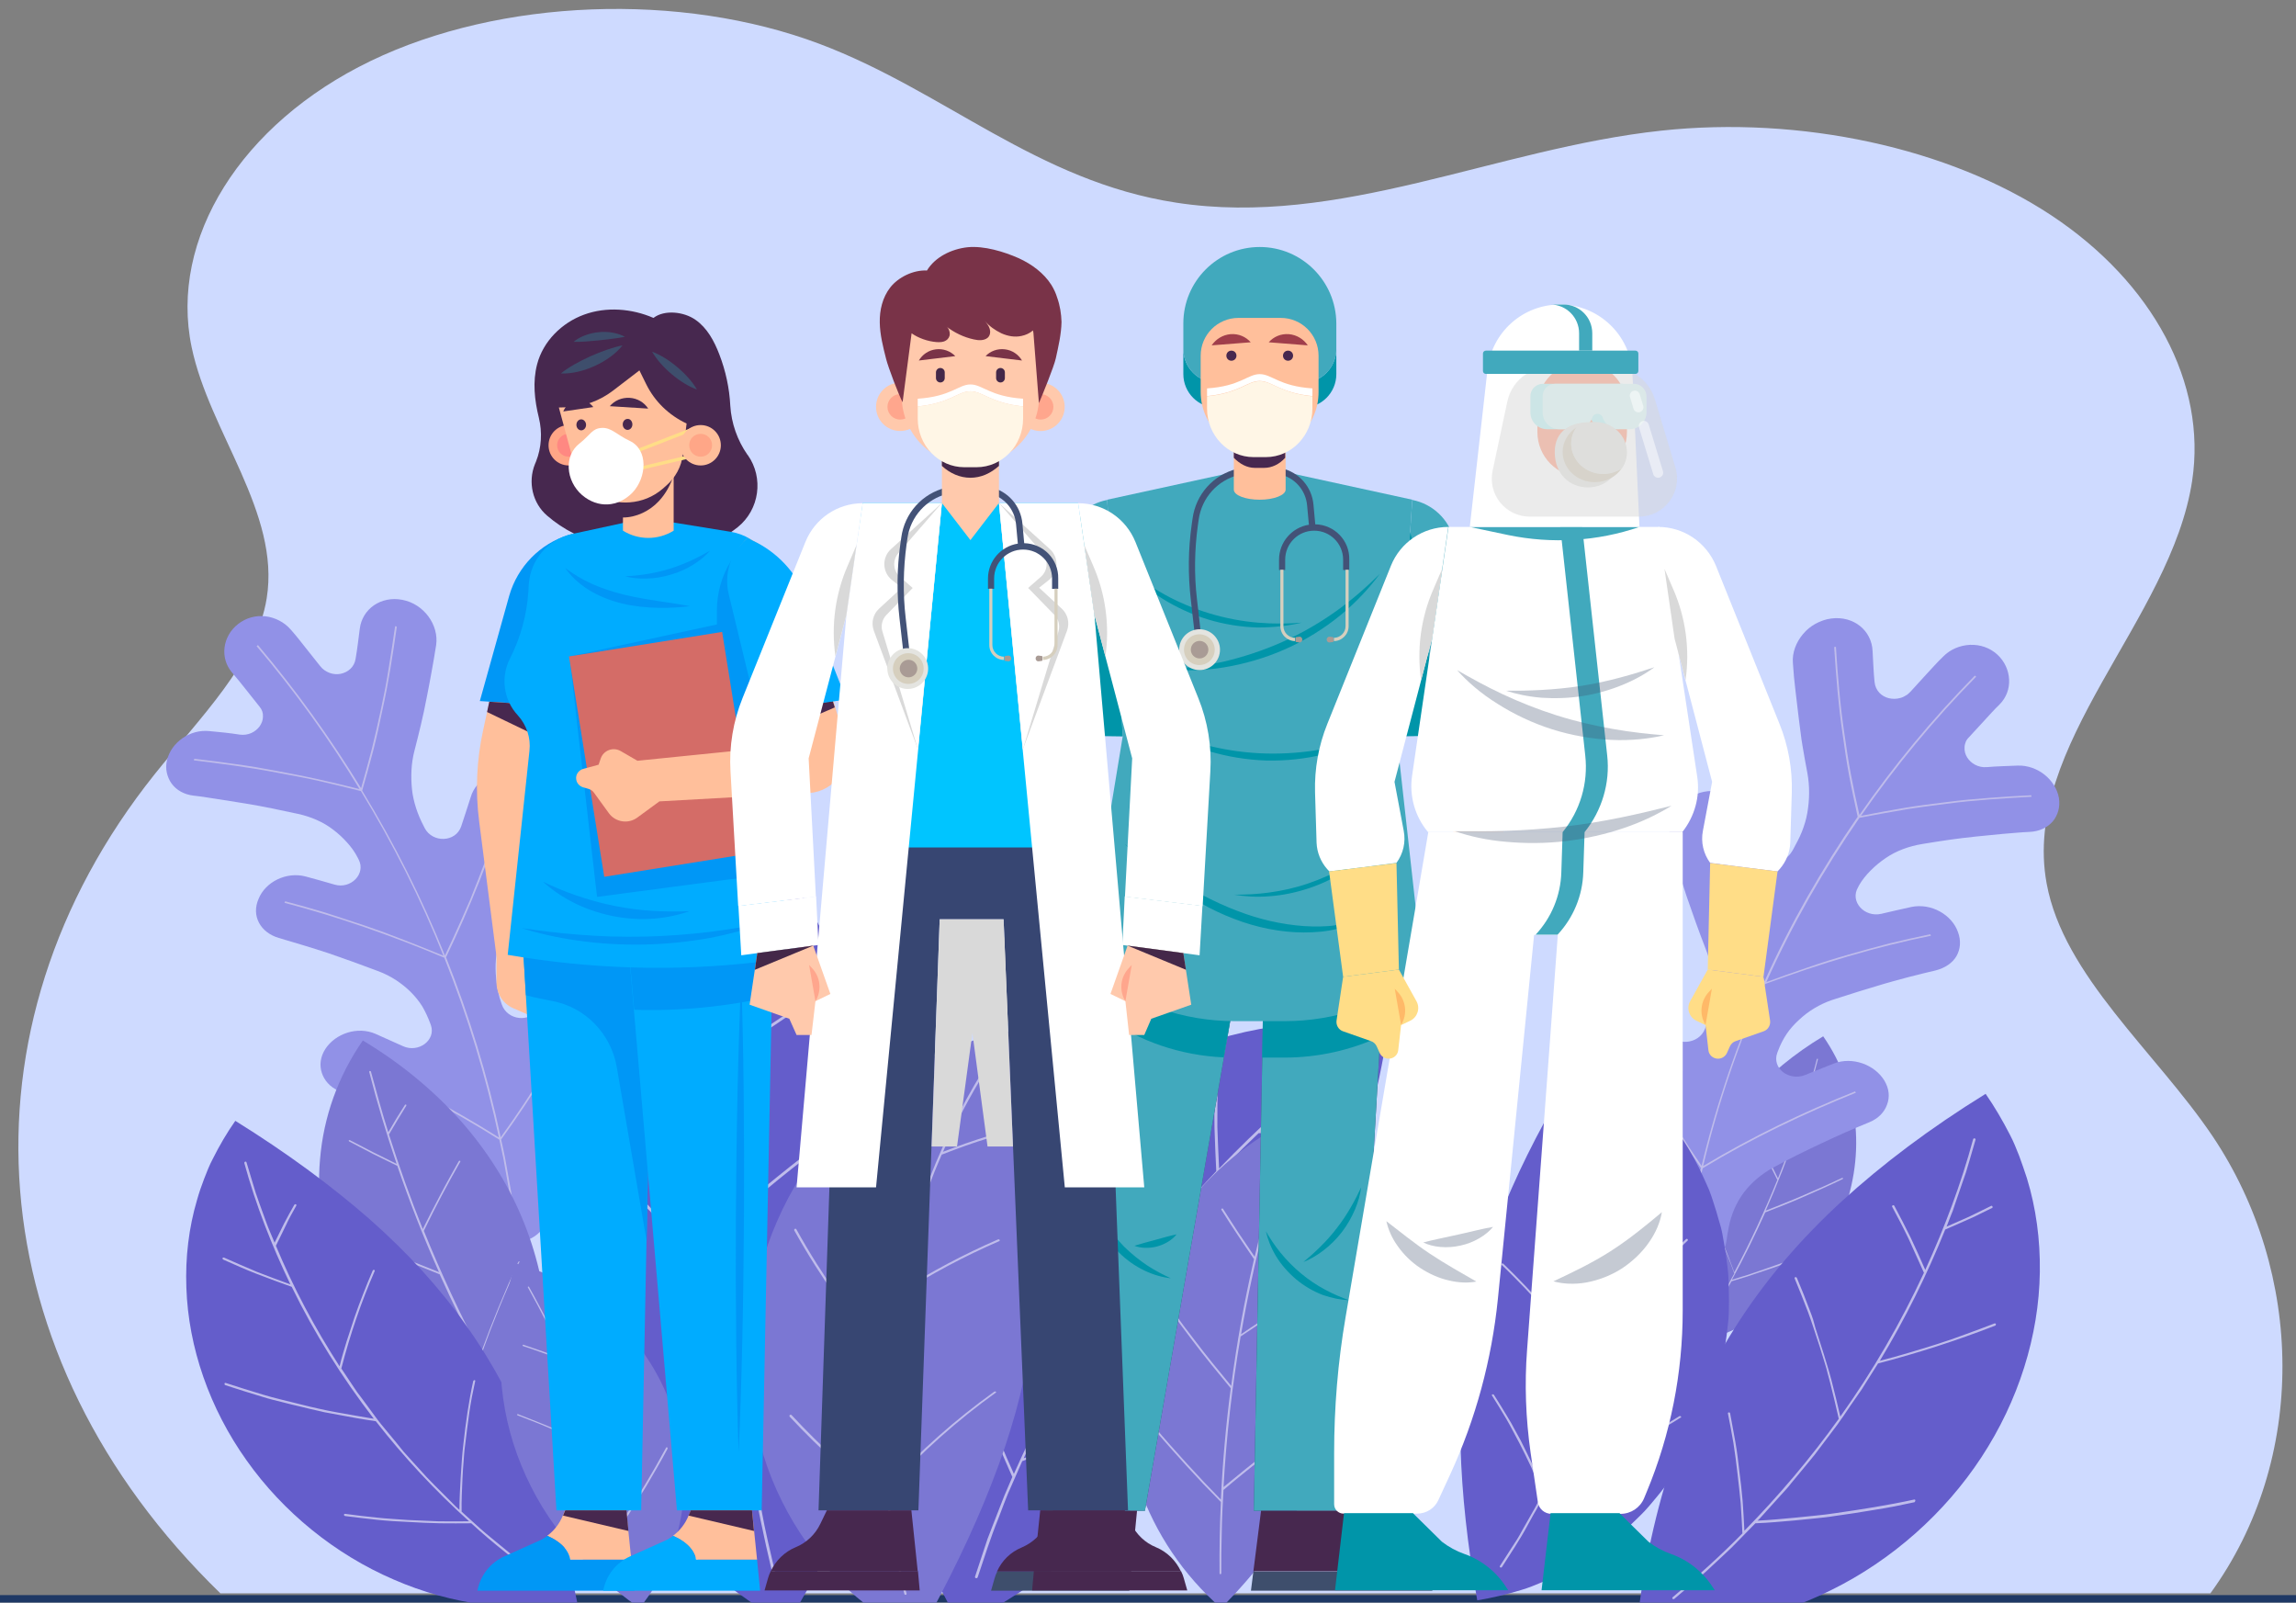 <?xml version="1.0" encoding="utf-8"?>
<!-- Generator: Adobe Illustrator 23.0.0, SVG Export Plug-In . SVG Version: 6.00 Build 0)  -->
<svg version="1.1" id="fbbf0112-9f0c-4059-91ae-024eb0aa32cc"
	 xmlns="http://www.w3.org/2000/svg" xmlns:xlink="http://www.w3.org/1999/xlink" x="0px" y="0px" viewBox="0 0 1046 729.9"
	 style="enable-background:new 0 0 1046 729.9;" xml:space="preserve">
<rect x="0" y="0" width="1046" height="729.9" fill="#808080" stroke="none"/>
<style type="text/css">
	.st0{opacity:0.2;fill:#6C63FF;enable-background:new    ;}
	.st1{opacity:0.1;fill:#6C63FF;enable-background:new    ;}
	.st2{fill:#3F3D56;}
	.st3{opacity:0.1;enable-background:new    ;}
	.st4{opacity:0.1;}
	.st5{fill:#6C63FF;}
	.st6{fill:#F2F2F2;}
	.st7{fill:#FBBEBE;}
	.st8{fill:#FF6F61;}
	.st9{fill:#3A3768;}
	.st10{fill:#E6E8EC;}
	.st11{fill:#181C6C;}
	.st12{opacity:0.54;fill:#C3A2FB;}
	.st13{opacity:0.54;fill:#C3A1FB;}
	.st14{opacity:0.54;fill:#C2A1F9;}
	.st15{fill:#C3A1FA;}
	.st16{fill:#FCFCFD;}
	.st17{fill:#C19FF9;}
	.st18{fill:#F7F7FA;}
	.st19{fill:#191D6C;}
	.st20{opacity:0.5;}
	.st21{opacity:0.3;}
	.st22{fill:#A9C2FF;}
	.st23{opacity:0.54;enable-background:new    ;}
	.st24{fill:#1E3865;}
	.st25{opacity:0.6;}
	.st26{fill:#ACC9C5;}
	.st27{fill:#CCD39C;}
	.st28{fill:#C2C68E;}
	.st29{fill:#68A1BF;}
	.st30{fill:#B8D5DC;}
	.st31{fill:#92BCB5;}
	.st32{fill:#EF8062;}
	.st33{fill:#58A1C7;}
	.st34{fill:#764678;}
	.st35{fill:#DAEBE8;}
	.st36{fill:#331832;}
	.st37{fill:#366F90;}
	.st38{fill:#020202;}
	.st39{fill:#FFB27D;}
	.st40{fill:#EB9058;}
	.st41{fill:#E9633E;}
	.st42{fill:#FFFFFF;}
	.st43{fill:#080435;}
	.st44{fill:#73B3CE;}
	.st45{fill:#92A5E6;}
	.st46{fill:#E9845C;}
	.st47{opacity:0.8;}
	.st48{fill:#E6F1EF;}
	.st49{fill:#FF9C87;}
	.st50{opacity:0.4;}
	.st51{fill:#5C305D;}
	.st52{fill:#FF907B;}
	.st53{fill:#CEDAFF;}
	.st54{fill:#9191E7;}
	.st55{fill:#BFBCEB;}
	.st56{fill:#7B77D3;}
	.st57{fill:#645DCB;}
	.st58{fill:#374672;}
	.st59{fill:#41A9BD;}
	.st60{fill:#47284F;}
	.st61{fill:#3E4E6C;}
	.st62{fill:#0095A9;}
	.st63{fill:#FFBF9B;}
	.st64{fill:#FFF6E6;}
	.st65{fill:#435277;}
	.st66{fill:#E4E4E0;}
	.st67{fill:#D6CFBE;}
	.st68{fill:#A99B95;}
	.st69{fill:#A03E4B;}
	.st70{fill:#FFDD87;}
	.st71{fill:#FFB968;}
	.st72{fill:#D9D9D9;}
	.st73{fill:none;}
	.st74{fill:#FFA68D;}
	.st75{fill:#C1F3F4;}
	.st76{fill:#DFF9F8;}
	.st77{opacity:0.5;fill:#D9D9D9;}
	.st78{fill:#0097F6;}
	.st79{fill:#00ACFF;}
	.st80{fill:#D46C67;}
	.st81{fill:#FFA687;}
	.st82{fill:#FF8882;}
	.st83{fill:#00C5FF;}
	.st84{fill:#FFC9AC;}
	.st85{fill:#442849;}
	.st86{fill:#793348;}
</style>
<g>
	<path class="st24" d="M1055.5,730.1H0.3c-0.9,0-1.6-0.7-1.6-1.6v-0.4c0-0.9,0.7-1.6,1.6-1.6h1055.2c0.9,0,1.6,0.7,1.6,1.6v0.4
		C1057.1,729.4,1056.4,730.1,1055.5,730.1z"/>
</g>
<path class="st53" d="M1007,725.7H100.4C-10.5,618-22,468.5,70.4,352.7c20.6-25.8,46.4-50.9,51.1-80.2c6.3-39-26.1-75.6-34.2-114.4
	c-10.3-49.3,22.5-101.8,81.5-130.3c59-28.5,141.4-31.6,204.6-7.8c57,21.5,99.1,62.6,162.4,72.3c74.4,11.5,145.7-24.7,221.1-32.8
	c63.4-6.8,131,7.8,177.5,38.5c46.5,30.7,71,76.7,64.3,120.9c-9.5,63.3-77.9,120.4-66.3,183.5c7.7,42.1,49.7,76.7,75.6,115.1
	C1049.7,579.6,1051.5,664.5,1007,725.7z"/>
<g>
	<g>
		<path class="st54" d="M247.5,375.5c1.6-4.5,0.9-9.2-1.3-13.3c-2.1-4.1-5.8-7.5-10.4-9.2l0,0c-9.4-3.3-18.9,1.5-21.4,10.2
			c-1.4,4.5-2.9,8.9-4.3,13.2c-2.5,7.3-13,7.6-16.6,0.8l-0.4-0.8c-1.4-2.7-2.6-5.4-3.5-8.2c-0.9-2.8-1.6-5.7-1.9-8.6
			c-0.6-5.9-0.4-11.8,1.1-17.6c2-7.8,4-15.8,5.5-23.8c0.8-4,1.6-8.1,2.3-12.1l1.1-6.2c0.4-2.1,0.6-4.1,1-6.1
			c1.3-9.1-5.5-18.7-15.4-20.6l0,0c-9.8-1.9-18.3,4.2-19.4,13.2c-0.6,4.6-1.1,9.1-1.9,13.7c-0.6,3.8-3.5,6.1-6.8,6.8
			c-1.7,0.3-3.4,0.2-5-0.4c-1.6-0.6-3.2-1.6-4.4-3.2l-6.6-8.3c-2.2-2.8-4.3-5.5-6.7-8.2c-3-3.5-7.3-5.6-11.6-6.1
			c-4.4-0.5-8.8,0.7-12.4,3.5l0,0c-3.6,2.8-5.7,6.7-6.2,10.7c-0.5,4,0.6,8.1,3.4,11.4c2.2,2.5,4.2,5.1,6.3,7.7l6.2,7.8
			c1.2,1.4,1.7,3,1.6,4.6c0,1.6-0.6,3.1-1.5,4.4c-1.9,2.6-5.2,4.3-9,3.8c-4.5-0.7-9.2-1.2-13.8-1.6c-9-1-17.5,5.2-19.4,13.2l0,0
			c-0.5,2-0.5,3.9-0.1,5.7c0.4,1.8,1.1,3.5,2.2,5c2.1,2.9,5.6,5,10.1,5.5c2,0.2,4,0.5,5.9,0.8l5.9,0.9c3.9,0.6,7.9,1.3,11.9,1.9
			c8,1.3,15.8,3,23.8,4.7c5.9,1.3,11.5,3.7,16,7.2c2.3,1.7,4.4,3.7,6.3,5.8c1.9,2.1,3.6,4.4,4.9,7l0.4,0.8c3.4,6.5-3.6,13.6-11,11.4
			c-4.4-1.3-8.8-2.5-13.2-3.7c-8.8-2.3-18.3,2.5-21.4,10.2l0,0c-1.7,3.9-1.5,7.7,0.2,10.9c1.7,3.2,4.9,5.7,9,6.9
			c7.5,2.2,15.2,4.5,22.8,7c7.5,2.6,15.1,5.3,22.7,8.2c2.9,1.1,5.4,2.4,7.9,4c2.4,1.6,4.7,3.4,6.7,5.4c2,2,3.8,4.2,5.3,6.6
			c1.4,2.4,2.6,5,3.6,7.7l0.3,0.8c2.4,6.9-5.7,12.8-12.7,9.6c-4.2-1.9-8.4-3.8-12.5-5.6c-8.2-3.6-18.3-0.2-22.9,6.9l0,0
			c-2.3,3.6-2.7,7.4-1.6,10.8c1.1,3.4,3.6,6.4,7.6,8.2c3.6,1.6,7.2,3.3,10.7,5c3.6,1.7,7,3.5,10.6,5.3c3.5,1.8,7,3.7,10.6,5.6
			l5.3,2.9l5.2,3c5.1,3,9.5,6.9,12.8,11.5c3.2,4.6,5.3,9.9,6.3,15.4l0.6,3.3l0.4,3.3c0.6,4.2,2.9,7.8,6.4,10.3
			c3.4,2.5,7.9,3.8,12.6,3.4h0c4.7-0.4,8.7-2.6,11.3-5.9c2.7-3.2,4-7.5,3.4-12l-0.5-3.5l-0.6-3.5c-1-5.9-0.8-11.9,0.5-17.6
			c1.2-5.7,3.5-11.3,6.9-16.4l3.4-5.2l3.3-5.2c2.2-3.5,4.3-7,6.5-10.6c2.1-3.6,4.3-7.2,6.3-10.9c2-3.6,4-7.3,6-11.1
			c2.2-4.2,2.5-9,1.1-13.4c-1.5-4.4-4.5-8.3-8.8-10.6v0c-8.6-4.7-18.7-1.3-22.9,6.9c-2.1,4.2-4.2,8.3-6.4,12.4
			c-3.6,6.8-14.1,5.6-16.6-1.7l-0.3-0.9c-1-2.8-1.6-5.8-2-8.7c-0.4-2.9-0.6-5.8-0.5-8.8c0.1-2.9,0.5-5.9,1.2-8.7
			c0.7-2.9,1.7-5.7,2.9-8.5c3.2-7.4,6.4-15,9.5-22.7C242,391.2,244.8,383.4,247.5,375.5z"/>
		<path class="st55" d="M231.3,364.8l-0.8-0.3c-2,6.2-3.9,12.3-6,18.3c-2.2,6.1-4.4,12-6.7,17.9c-1.2,2.9-2.3,5.8-3.5,8.8l-3.8,8.7
			c-2.6,5.8-5.1,11.4-7.8,17c-10.4-25.9-23-51-37.7-75.1c1.7-5.9,3.4-12,5-18.1c0.8-3.1,1.5-6.1,2.2-9.2l2-9.3
			c2.8-12.5,4.7-25.1,6.6-38.1l-0.8-0.2c-0.9,6.4-1.9,12.8-2.9,19c-0.5,3.1-1,6.2-1.6,9.3l-1.9,9.3c-1.3,6.2-2.7,12.2-4.2,18.3
			c-1.6,6.1-3.2,12.1-4.9,17.9c-13.9-22.8-29.6-44.6-47-65.2l-0.6,0.5c17.4,20.5,33.1,42.3,46.9,65.1c-6.4-1.6-12.7-3.1-18.9-4.5
			c-6.3-1.4-12.7-2.6-19-3.8l-9.4-1.7c-3.1-0.5-6.3-1-9.4-1.4c-6.3-0.9-12.5-1.7-18.6-2.4l-0.2,0.7c12.4,1.5,25.3,3.2,37.8,5.6
			l9.6,1.8c3.2,0.6,6.5,1.3,9.6,2c6.3,1.4,12.7,3,19.1,4.6c14.6,24,27.3,49.1,37.6,75c-6-2.5-12.1-4.9-18-7.2l-8.9-3.4
			c-3-1.1-6.1-2.1-9.1-3.2c-6.1-2-12.1-4-18-5.9c-6-1.8-12.1-3.5-18.1-5.1l-0.3,0.7c24.4,6.4,48.5,14.8,72.8,25
			c10.6,26.6,19,54.1,24.9,81.9c-21.7-13.7-44.3-25.4-66.8-35.3l-0.4,0.6c22.7,10.1,45.6,21.9,67.4,35.7c0.6,2.8,1.2,5.6,1.8,8.4
			l1.5,8.4l1.5,8.4c0.5,2.8,0.8,5.6,1.2,8.5l0.8-0.1c-0.4-2.8-0.7-5.7-1.2-8.5l-1.5-8.4l-1.5-8.4c-0.5-2.8-1.2-5.6-1.8-8.4
			c15-20.6,28.2-42.6,40.4-66.1l-0.7-0.4c-12,23.3-25.1,45.1-39.9,65.5c-5.9-27.9-14.3-55.4-24.9-82
			C213.9,413.7,223.7,389.7,231.3,364.8z"/>
	</g>
	<g>
		<g>
			<path class="st56" d="M165.3,473.9L165.3,473.9L165.3,473.9c-11.4,16.4-17.9,35-19.5,54.1c-1.7,19.1,1.6,38.7,9.2,56.7
				c7.6,18,19.5,34.3,34.7,47.3c15.2,13,33.6,22.4,53.9,27.2l0,0l0,0c5.1-19,6.9-37.4,5.8-54.9c-1.1-17.5-5.1-34.2-11.7-49.9
				c-6.6-15.7-15.9-30.4-27.9-44C197.7,496.9,183,484.5,165.3,473.9z"/>
			<path class="st55" d="M236.6,574.6c-0.2-0.1-0.4,0-0.5,0.2c-6.2,13.5-11.9,27.3-17.1,41.6c-9.6-18.2-18.2-36.8-25.9-55.8
				c5.2-10.8,10.8-21.3,16.6-31.5c0.1-0.2,0-0.4-0.2-0.4c-0.2-0.1-0.4,0-0.5,0.2c-2.8,5-5.7,10.1-8.4,15.3c-2.7,5.1-5.4,10.4-8,15.6
				c-5.7-14.2-10.8-28.6-15.4-43.1c2.6-4.4,5.2-8.8,7.9-13.1c0.1-0.2,0-0.4-0.1-0.5c-0.2-0.1-0.4,0-0.5,0.1l-3.9,6.2l-3.7,6.3
				c-2.9-9.1-5.4-18.4-7.9-27.6c0-0.2-0.3-0.3-0.5-0.3c-0.2,0-0.3,0.2-0.3,0.4c3.6,14.1,7.8,28.1,12.5,41.9
				c-3.5-1.7-7.1-3.5-10.7-5.3c-3.5-1.8-7-3.6-10.6-5.5c-0.2-0.1-0.4,0-0.5,0.1c-0.1,0.2,0,0.4,0.2,0.5c3.6,1.9,7.3,3.8,10.9,5.7
				c3.7,1.8,7.3,3.6,11,5.4c5.6,16.4,11.9,32.5,19,48.4c-7.7-3-15.4-6.1-23.1-9.5c-3.8-1.7-7.7-3.3-11.5-5.1
				c-3.8-1.7-7.6-3.5-11.5-5.3c-0.2-0.1-0.4,0-0.5,0.2c-0.1,0.2,0,0.4,0.2,0.5c3.9,1.8,7.8,3.7,11.6,5.4c3.9,1.8,7.8,3.5,11.7,5.2
				c7.7,3.4,15.7,6.5,23.4,9.6c6.2,13.8,12.9,27.4,20.1,40.7c-3.2-1-6.5-2-9.7-3.1l-9.7-3.3c-6.5-2.2-12.9-4.5-19.4-7
				c-0.2-0.1-0.4,0-0.5,0.2c-0.1,0.2,0,0.4,0.2,0.5l9.9,3.6c3.3,1.2,6.6,2.3,9.9,3.5c3.3,1.1,6.6,2.2,9.9,3.3l9.9,3.1
				c4.6,8.6,9.5,17,14.5,25.3c0.1,0.2,0.3,0.2,0.5,0.1c0.2-0.1,0.2-0.3,0.1-0.5c-2.9-4.9-5.9-9.7-8.6-14.7c-1.4-2.5-2.8-4.9-4.2-7.4
				l-4-7.5c1.3-3.6,2.7-7.2,4-10.8c1.4-3.6,2.8-7.1,4.2-10.6c2.9-7.1,5.9-14,9.1-20.8C236.9,574.9,236.8,574.7,236.6,574.6z"/>
		</g>
		<g>
			<path class="st57" d="M107.2,510.5L107.2,510.5L107.2,510.5c-3.8,5.4-7.2,11.2-10.2,17.2c-1.6,3-2.8,6.1-4,9.2
				c-1.2,3.1-2.3,6.3-3.2,9.5c-3.8,12.8-5.4,26.4-4.9,40c0.9,27.3,10.6,55.1,27.4,78.7c16.7,23.6,40.3,42.8,67,54.3
				c13.3,5.8,27.3,9.7,41.5,11.5c3.6,0.4,7.1,0.7,10.6,0.9c3.5,0.2,7,0.4,10.6,0.2c7.1-0.2,14.2-0.9,21-2h0l0,0
				c-5.2-26-12-49.1-20.3-69.9c-8.3-20.8-18.2-39.4-30.4-56.5c-12.1-17.2-26.6-33-43.9-48.3C150.9,540,130.7,525.1,107.2,510.5z"/>
			<path class="st55" d="M216.2,628.6c-0.3,0-0.5,0.2-0.6,0.4c-2.1,9.5-3.4,18.9-4.5,28.8l-0.4,3.7l-0.3,3.7
				c-0.2,2.5-0.3,4.9-0.5,7.4c-0.1,2.5-0.3,5-0.4,7.5c-0.1,2.5-0.2,5.1-0.2,7.6c-1.3-1.2-2.6-2.4-3.8-3.7l-3.7-3.7l-3.7-3.7
				c-1.2-1.3-2.5-2.5-3.7-3.8l-7.1-7.8l-3.5-3.9l-3.3-4.1l-6.7-8.1c-2.2-2.7-4.2-5.6-6.3-8.4l-3.1-4.2l-1.6-2.1l-1.5-2.2l-5.8-8.7
				c4-15.5,9.1-30.4,15.2-44.4c0.1-0.2,0-0.5-0.3-0.5c-0.3-0.1-0.5,0.1-0.6,0.3c-1.5,3.4-2.9,6.9-4.3,10.5c-1.4,3.6-2.8,7.2-4,10.8
				c-1.2,3.6-2.4,7.3-3.6,11c-1.1,3.7-2.3,7.5-3.2,11.3c-11.3-17.5-21.1-35.9-29-54.9c1.5-3.1,3-6.2,4.5-9.2l1.1-2.3l1.2-2.3
				l2.5-4.5c0.1-0.2,0-0.5-0.2-0.6c-0.2-0.1-0.5,0-0.7,0.2c-1.6,2.8-3.2,5.7-4.7,8.6c-1.4,2.9-2.9,5.8-4.3,8.7l-1.9-4.5
				c-0.6-1.5-1.3-3-1.8-4.5l-3.3-9.1l-1.6-4.6c-0.5-1.5-0.9-3.1-1.4-4.6l-2.8-9.3c-0.1-0.3-0.4-0.4-0.6-0.3
				c-0.3,0.1-0.4,0.3-0.4,0.6c5.2,19,12.4,37.4,21,55.3c-5-1.8-10.1-3.7-15.2-5.7c-5-2.1-9.9-4.2-15-6.5c-0.3-0.1-0.6,0-0.7,0.2
				c-0.1,0.2,0,0.5,0.3,0.7c5.2,2.3,10.3,4.6,15.5,6.6c5.3,2,10.5,4,15.7,5.8c10.3,21.1,22.9,41.3,37.4,60.1
				c-5.5-0.9-11.1-1.9-16.7-2.9l-4.2-0.8c-1.4-0.3-2.8-0.6-4.2-0.9c-2.8-0.6-5.6-1.3-8.4-2c-2.8-0.7-5.6-1.4-8.5-2.1l-4.3-1.1
				c-1.4-0.4-2.8-0.8-4.2-1.2c-5.6-1.7-11.2-3.4-16.9-5.3c-0.3-0.1-0.6,0-0.6,0.3c-0.1,0.3,0.1,0.6,0.4,0.7
				c5.8,1.9,11.5,3.7,17.2,5.4c2.8,0.9,5.8,1.6,8.6,2.3c2.9,0.7,5.7,1.5,8.6,2.1c2.8,0.7,5.7,1.4,8.5,2l2.1,0.5l2.2,0.4l4.3,0.8
				c5.7,1.1,11.4,2.1,17,2.9c12.7,16.3,27,31.6,42.5,45.6c-4.6,0-9.3,0.1-14,0c-4.6-0.2-9.3-0.4-14-0.6l-7.1-0.5
				c-2.4-0.2-4.8-0.3-7.1-0.6c-4.7-0.5-9.5-1-14.3-1.7c-0.3,0-0.5,0.2-0.5,0.4c0,0.3,0.2,0.5,0.5,0.6c4.9,0.6,9.8,1.2,14.5,1.7
				c4.8,0.5,9.8,0.8,14.5,1c4.8,0.3,9.5,0.5,14.3,0.6c4.8,0.1,9.5,0,14.2,0c9.9,9.1,20.5,17.3,31.4,25.3c0.2,0.2,0.5,0.1,0.7-0.1
				c0.2-0.2,0.1-0.5-0.1-0.7c-6.3-4.7-12.7-9.3-18.7-14.4l-4.5-3.7c-1.5-1.2-3-2.5-4.5-3.8l-8.7-7.9c-0.1-5.1,0.2-10.3,0.4-15.3
				c0.1-2.5,0.3-5,0.5-7.5c0.2-2.5,0.3-4.9,0.7-7.5c0.6-5,1.2-9.9,1.9-14.8c0.4-2.4,0.7-4.8,1.2-7.2c0.5-2.4,1-4.8,1.5-7.2
				C216.6,628.8,216.4,628.6,216.2,628.6z"/>
		</g>
	</g>
	<g>
		<g>
			<path class="st56" d="M830.6,472L830.6,472L830.6,472c8.6,12.4,13.5,26.4,14.7,40.9c1.3,14.4-1.2,29.2-6.9,42.8
				c-5.7,13.6-14.7,25.9-26.2,35.7c-11.5,9.8-25.4,16.9-40.7,20.6l0,0l0,0c-3.9-14.3-5.2-28.2-4.4-41.5c0.8-13.2,3.8-25.9,8.8-37.7
				c5-11.9,12-23,21.1-33.2C806.1,489.3,817.3,480,830.6,472z"/>
			<path class="st55" d="M776.8,548c0.1,0,0.3,0,0.4,0.1c4.7,10.2,9,20.6,12.9,31.4c7.3-13.7,13.8-27.8,19.6-42.1
				c-4-8.1-8.1-16.1-12.5-23.8c-0.1-0.1,0-0.3,0.1-0.3c0.1-0.1,0.3,0,0.4,0.1c2.1,3.8,4.3,7.6,6.3,11.5c2,3.9,4.1,7.8,6,11.8
				c4.3-10.7,8.2-21.6,11.6-32.6c-2-3.3-3.9-6.6-6-9.9c-0.1-0.1,0-0.3,0.1-0.4c0.1-0.1,0.3,0,0.4,0.1l2.9,4.7l2.8,4.7
				c2.2-6.9,4.1-13.9,5.9-20.9c0-0.1,0.2-0.2,0.3-0.2c0.2,0,0.2,0.2,0.2,0.3c-2.7,10.7-5.9,21.2-9.4,31.6c2.7-1.3,5.4-2.6,8.1-4
				c2.7-1.4,5.3-2.7,8-4.2c0.1-0.1,0.3,0,0.4,0.1c0.1,0.1,0,0.3-0.1,0.4c-2.8,1.5-5.5,2.9-8.2,4.3c-2.8,1.4-5.5,2.8-8.3,4.1
				c-4.2,12.4-9,24.6-14.3,36.6c5.8-2.3,11.7-4.6,17.4-7.1c2.9-1.3,5.8-2.5,8.7-3.8c2.9-1.3,5.8-2.7,8.7-4c0.1-0.1,0.3,0,0.4,0.1
				c0.1,0.1,0,0.3-0.1,0.4c-2.9,1.4-5.9,2.8-8.8,4.1c-2.9,1.3-5.9,2.6-8.8,3.9c-5.8,2.6-11.8,4.9-17.7,7.2
				c-4.7,10.4-9.7,20.7-15.2,30.7c2.4-0.8,4.9-1.5,7.4-2.3l7.3-2.5c4.9-1.7,9.8-3.4,14.7-5.3c0.1-0.1,0.3,0,0.4,0.2
				c0.1,0.1,0,0.3-0.2,0.4l-7.4,2.8c-2.5,0.9-5,1.8-7.5,2.6c-2.5,0.8-5,1.7-7.4,2.5l-7.5,2.3c-3.5,6.5-7.2,12.8-11,19.1
				c-0.1,0.1-0.2,0.2-0.4,0.1c-0.1-0.1-0.2-0.2-0.1-0.4c2.2-3.7,4.4-7.4,6.5-11.1c1-1.9,2.1-3.7,3.2-5.6l3.1-5.7
				c-1-2.7-2-5.5-3.1-8.1c-1.1-2.7-2.1-5.4-3.2-8c-2.2-5.3-4.4-10.5-6.9-15.7C776.5,548.2,776.6,548.1,776.8,548z"/>
		</g>
		<g>
			<path class="st57" d="M904.6,498.2L904.6,498.2L904.6,498.2c-25.4,15.7-47,32-65.5,48.9c-18.5,17-33.7,34.7-46.3,53.9
				c-12.6,19.2-22.6,39.9-30.4,63c-7.8,23.1-13.5,48.5-16.8,76.7v0h0c7.5,0.7,15,0.9,22.7,0.7c3.9-0.1,7.6-0.5,11.3-0.9
				c3.8-0.4,7.5-1,11.3-1.7c15-2.8,29.6-7.7,43.4-14.6c27.6-13.6,51.7-35,68.4-60.5c16.8-25.6,26.2-55.2,26.6-84.4
				c0.2-14.6-1.7-29-5.9-42.7c-1.1-3.4-2.3-6.8-3.5-10.1c-1.3-3.3-2.6-6.6-4.3-9.8C912.3,510.3,908.7,504.1,904.6,498.2z"/>
			<path class="st55" d="M872.6,683.4c0-0.3-0.3-0.5-0.6-0.4c-11.9,2.6-24.1,4.5-35.9,6.2l-4.4,0.6l-4.5,0.5l-8.9,0.9l-8.8,0.8
				c-2.9,0.2-5.8,0.5-8.8,0.6c1.4-1.3,2.6-2.8,3.9-4.2l3.8-4.2l3.8-4.2c1.3-1.4,2.6-2.8,3.7-4.3l7.2-8.7l3.6-4.4l3.4-4.5l6.8-9
				c2.2-3,4.3-6.2,6.4-9.3l3.2-4.6l1.6-2.3l1.5-2.4l6-9.5c17.7-4.6,35.5-10.3,53.3-17.2c0.3-0.1,0.4-0.4,0.4-0.7
				c-0.1-0.3-0.4-0.4-0.7-0.3c-4.4,1.7-8.7,3.3-13.1,4.9c-4.3,1.6-8.6,3.1-13,4.5c-4.4,1.4-8.7,2.7-13.1,4c-4.3,1.3-8.6,2.5-13,3.6
				c11.6-19.2,21.5-39.2,29.8-59.8c3.6-1.5,7.1-3.1,10.7-4.7l2.7-1.2l2.6-1.3l5.3-2.6c0.3-0.1,0.4-0.4,0.2-0.7
				c-0.1-0.3-0.5-0.4-0.7-0.2c-3.4,1.7-6.7,3.3-10,4.9c-3.4,1.5-6.8,3-10.2,4.5l1.9-4.9c0.7-1.6,1.3-3.2,1.8-4.9l3.4-9.9l1.7-4.9
				c0.5-1.7,1-3.3,1.5-5l2.9-10c0.1-0.3-0.1-0.5-0.4-0.6c-0.3-0.1-0.6,0.1-0.7,0.4c-5.5,20.4-13,40.2-21.8,59.5
				c-2.2-5-4.4-10-6.7-14.8c-2.4-4.9-4.9-9.7-7.4-14.4c-0.1-0.2-0.5-0.4-0.7-0.2c-0.3,0.1-0.4,0.4-0.3,0.6c2.6,4.8,5.2,9.8,7.6,14.8
				c2.3,5,4.6,10.1,6.9,15.3c-10.6,22.8-23.3,44.8-38.1,65.5c-1.3-5.6-2.6-11-4-16.4l-1.1-4c-0.4-1.3-0.8-2.7-1.2-4
				c-0.8-2.7-1.6-5.3-2.5-8c-0.8-2.6-1.7-5.2-2.5-7.8L826,601c-0.4-1.3-0.9-2.6-1.4-3.9c-1.9-5.1-3.9-10.2-6-15.1
				c-0.1-0.2-0.4-0.4-0.7-0.3c-0.3,0.1-0.4,0.3-0.3,0.6c2.1,5,4.1,10.1,6.1,15.3c1,2.6,1.8,5.2,2.7,7.8c0.9,2.6,1.7,5.3,2.6,7.9
				c0.8,2.7,1.7,5.4,2.5,8.1l0.6,2l0.5,2l1.1,4.1c1.4,5.5,2.7,11,4,16.7c-12.9,18-27.3,35-43,51c-0.2-4.6-0.5-9.1-0.8-13.6
				c-0.4-4.6-0.9-9.1-1.5-13.6l-0.8-6.6c-0.3-2.2-0.6-4.4-1-6.6c-0.8-4.4-1.6-8.8-2.4-13.1c-0.1-0.3-0.3-0.5-0.6-0.4
				c-0.3,0-0.5,0.3-0.4,0.5c0.9,4.4,1.7,8.8,2.5,13.4c0.7,4.5,1.3,8.9,1.8,13.5c0.5,4.5,1.1,9.2,1.5,13.8c0.3,4.6,0.6,9.2,0.8,13.9
				c-10,10.2-20.7,19.8-31.8,29.1c-0.2,0.2-0.2,0.5,0,0.7c0.2,0.2,0.5,0.2,0.8,0c6.4-5.5,13-10.9,19-16.7l4.6-4.3
				c1.5-1.4,3.1-2.9,4.5-4.4l8.8-9c6-0.2,11.9-0.8,17.9-1.3l9-0.9c3-0.3,6.1-0.6,9.1-1.1c6-0.8,12.1-1.8,18.2-2.8
				c3-0.5,6.2-1,9.2-1.6l9.1-1.9C872.4,684,872.6,683.7,872.6,683.4z"/>
		</g>
	</g>
	<g>
		<path class="st54" d="M881.8,442c4.3-1.1,7.7-3.4,9.5-6.5c1.8-3.1,2.2-7,0.7-11v0c-2.8-7.9-12.2-13.3-21.3-11.4
			c-4.5,1-9,2-13.6,3.1c-7.7,1.8-14.5-5.6-10.6-12.1l0.4-0.8c1.4-2.5,3.3-4.8,5.4-6.9c2.1-2.1,4.3-3.9,6.8-5.6
			c4.8-3.3,10.6-5.4,16.7-6.4c4.1-0.7,8.2-1.3,12.2-1.9l3-0.4l3.1-0.4l6.2-0.7c4.1-0.4,8.1-0.8,12.2-1.2l6-0.5
			c2-0.2,4.1-0.3,6.1-0.4c4.5-0.2,8.2-2,10.6-4.8c1.2-1.4,2-3.1,2.5-4.8c0.5-1.8,0.6-3.7,0.3-5.8l0,0c-1.4-8.2-9.6-15.1-18.8-14.8
			c-4.7,0.2-9.5,0.3-14.1,0.7c-3.9,0.3-7.2-1.7-8.9-4.4c-0.9-1.4-1.3-3-1.2-4.6c0-0.8,0.2-1.6,0.5-2.4c0.3-0.8,0.8-1.5,1.5-2.2
			l6.9-7.5c2.3-2.5,4.5-5,7-7.4c3.2-3.2,4.6-7.3,4.4-11.4c-0.2-4.1-2-8.3-5.4-11.4l0,0c-3.4-3.1-7.9-4.6-12.4-4.4
			c-4.5,0.2-9,2-12.3,5.4c-2.6,2.5-5,5.2-7.5,7.9l-7.3,8c-0.7,0.7-1.4,1.4-2.2,1.8c-0.8,0.5-1.6,0.9-2.5,1.1
			c-1.7,0.5-3.5,0.5-5.2,0.1c-3.3-0.8-6.1-3.4-6.5-7.4c-0.5-4.7-0.6-9.4-0.9-14.1c-0.4-9.3-8.6-16.1-18.8-14.8h0
			c-2.5,0.3-5,1.2-7.2,2.4c-2.2,1.2-4.1,2.8-5.7,4.7c-3.1,3.7-5,8.4-4.6,13.2c0.2,2.1,0.3,4.2,0.5,6.4l0.7,6.4
			c0.5,4.2,1,8.4,1.5,12.6l0.8,6.2l0.4,3.1l0.5,3.1c0.7,4.1,1.4,8.2,2.2,12.3c1.1,6,1,12,0,18c-0.5,3-1.4,5.9-2.5,8.7
			c-1.1,2.8-2.6,5.5-4.1,8.3l-0.5,0.8c-4,6.8-14.8,6-16.9-1.6c-1.3-4.5-2.5-9.1-3.7-13.8c-2.1-9-11.5-14.4-21.3-11.4l0,0
			c-4.8,1.5-8.7,4.9-11.2,9.1c-2.4,4.1-3.4,9-2.1,13.7c2.3,8.3,4.7,16.5,7.3,24.4c2.8,8.1,5.6,16,8.6,23.7c1.1,2.8,2,5.8,2.5,8.8
			c0.6,3,0.9,6,0.9,9c0,3-0.3,6-0.9,9c-0.5,3-1.3,5.9-2.4,8.8l-0.3,0.9c-1.4,3.7-4.8,5.7-8.3,6c-3.5,0.3-7-1.3-8.7-4.8
			c-2-4.3-4-8.6-6-12.9c-3.9-8.6-14.1-12.4-23.1-7.8l0,0c-4.5,2.3-7.8,6.2-9.5,10.7c-1.6,4.5-1.5,9.5,0.6,13.9
			c1.9,3.9,3.8,7.7,5.7,11.6c1.9,3.8,4.1,7.6,6.1,11.4c2.1,3.7,4.2,7.4,6.3,11.1l3.2,5.4l3.4,5.4c3.3,5.3,5.6,11.1,6.6,17
			c1.2,5.9,1.4,12.1,0.2,18.1l-0.7,3.6l-0.5,3.6c-0.7,4.6,0.6,9,3.3,12.3c2.7,3.3,6.7,5.6,11.5,6.1l0,0c4.8,0.5,9.3-0.8,12.9-3.3
			c3.5-2.5,6-6.1,6.7-10.4l0.5-3.4l0.6-3.3c1.1-5.6,3.4-11,6.8-15.6c3.5-4.6,8.1-8.5,13.4-11.4l5.4-2.9l5.5-2.8
			c3.7-1.8,7.3-3.6,11-5.3c3.7-1.7,7.2-3.4,10.9-5c3.7-1.6,7.4-3.2,11.1-4.7c4.1-1.7,6.8-4.6,8-8c1.3-3.4,1-7.2-1.2-10.9v0
			c-4.4-7.3-14.6-11.1-23.1-7.8c-4.3,1.7-8.6,3.4-13,5.2c-3.6,1.5-7.5,0.7-10.1-1.3c-2.6-2-3.9-5.4-2.6-8.8l0.3-0.8
			c1-2.7,2.3-5.3,3.9-7.7c1.6-2.4,3.6-4.6,5.7-6.5c2.1-2,4.5-3.8,7-5.3c2.5-1.5,5.2-2.8,8.2-3.8c7.9-2.6,15.8-5,23.5-7.3
			C866.2,445.8,874.1,443.8,881.8,442z"/>
		<path class="st55" d="M879.7,426.2l-0.3-0.7c-6.2,1.3-12.5,2.7-18.7,4.2c-6.1,1.6-12.4,3.3-18.6,5.1c-3.1,0.9-6.3,1.8-9.4,2.8
			c-3.1,1-6.2,2-9.3,3.1c-6.2,2.1-12.5,4.3-18.7,6.6c11.7-26,26-51,42.4-74.8c6.7-1.3,13.3-2.5,19.8-3.6c3.2-0.6,6.6-1,9.9-1.5
			c3.3-0.4,6.6-0.9,9.9-1.3c12.9-1.7,26.2-2.5,38.8-3.2l-0.1-0.7c-6.3,0.3-12.6,0.7-19.1,1.2c-3.2,0.3-6.5,0.5-9.7,0.8
			c-3.2,0.3-6.4,0.7-9.6,1.1c-6.4,0.8-13,1.6-19.6,2.7c-6.5,1.1-13,2.3-19.6,3.6c15.6-22.4,33.1-43.7,52.5-63.4l-0.6-0.5
			c-19.4,19.7-37,41-52.6,63.5c-1.4-6.1-2.7-12.3-3.9-18.6c-1.2-6.3-2.1-12.5-3-18.9c-0.5-3.2-0.9-6.4-1.3-9.7
			c-0.4-3.2-0.7-6.4-1-9.7c-0.6-6.5-1.1-13-1.5-19.7l-0.8,0.1c0.9,13.5,1.9,26.4,3.8,39.4c0.5,3.2,0.9,6.4,1.4,9.6
			c0.5,3.2,1,6.3,1.6,9.5c1.2,6.4,2.6,12.6,3.9,18.8c-16.4,23.8-30.7,48.8-42.4,74.9c-2.5-5.8-4.8-11.6-7.2-17.6c-1.2-3-2.3-6-3.4-9
			c-1.2-3.1-2.1-6.1-3.1-9.1c-2-6.1-4-12.3-5.9-18.7c-1.8-6.3-3.4-12.6-5.1-19.1l-0.8,0.3c6.3,25.9,15,50.9,25.1,74.3
			c-12,26.8-21.5,54.6-28.3,83c-14.6-21.2-27.3-43.9-38.6-68.3l-0.8,0.4c11.5,24.6,24.3,47.6,39.1,68.9c-0.7,2.8-1.4,5.7-2,8.5
			l-1.7,8.6l-1.7,8.6c-0.3,1.4-0.5,2.9-0.7,4.3l-0.6,4.3l0.8,0.1l0.6-4.3c0.2-1.4,0.4-2.9,0.7-4.3l1.7-8.6l1.7-8.6
			c0.6-2.8,1.3-5.7,2-8.5c22.6-13.7,46.4-25,69.8-34.4l-0.4-0.6c-23.3,9.3-46.8,20.5-69.2,34c6.7-28.3,16.2-56.1,28.2-82.9
			C829.5,438.8,854.5,431.3,879.7,426.2z"/>
	</g>
	<g>
		<path class="st57" d="M360.2,398.5L360.2,398.5L360.2,398.5c-31.4,16.5-57.2,41.4-74.8,71.2c-17.6,29.8-27.1,64.3-27.2,99
			c-0.2,34.7,8.9,69.3,26.3,99.2c17.3,29.9,42.8,55,74.1,71.8l0,0l0,0c18.1-29.3,31.1-58.2,39.9-86.5c8.7-28.3,13-56.2,13.1-84
			c0.2-27.8-3.9-55.7-12.4-84.1C390.8,456.9,378,427.9,360.2,398.5z"/>
		<path class="st55" d="M396.4,600.1c-0.3-0.2-0.7-0.2-0.9,0c-9.6,8.8-18.5,18-27.6,27.6l-3.4,3.6l-3.3,3.6l-6.5,7.4l-6.5,7.5
			c-2.2,2.5-4.4,5.1-6.4,7.7c-0.4-2.2-0.6-4.3-0.9-6.5l-0.8-6.5l-0.8-6.5c-0.3-2.2-0.6-4.3-0.7-6.5l-1.1-13.1l-0.5-6.5l-0.3-6.6
			l-0.6-13.1c-0.2-4.4-0.1-8.7-0.2-13.1l-0.1-6.6l0-3.3l0.1-3.3l0.3-13.1c15.9-14,32.4-27,49.2-39.1c0.3-0.2,0.3-0.5,0.1-0.8
			c-0.2-0.2-0.6-0.3-0.9-0.1c-4.1,3-8.2,6-12.3,9c-4.1,3.1-8.2,6.2-12.2,9.4c-4,3.2-8,6.4-12,9.7c-4,3.3-8,6.7-11.9,10.1
			c0.9-26.1,3.5-52.2,7.8-78.1c3.8-2.6,7.5-5.1,11.3-7.6l2.8-1.9l2.9-1.8l5.8-3.6c0.3-0.2,0.4-0.5,0.2-0.8c-0.2-0.3-0.6-0.3-0.9-0.2
			c-3.6,2.3-7.4,4.6-11,6.9c-3.6,2.4-7.2,4.8-10.7,7.2l1-6.1c0.3-2,0.7-4.1,1.1-6.1l2.5-12.1l1.2-6.1c0.5-2,1-4,1.4-6l2.9-12
			c0.1-0.3-0.1-0.6-0.5-0.7c-0.3-0.1-0.7,0.1-0.8,0.4c-6.3,24.4-10.8,49.1-13.9,74c-4.3-5.1-8.5-10.2-12.8-15.4
			c-4.1-5.2-8.1-10.5-12.2-15.9c-0.2-0.3-0.6-0.3-0.9-0.1c-0.3,0.2-0.4,0.6-0.1,0.9c4.2,5.6,8.3,11.1,12.6,16.4
			c4.4,5.4,8.8,10.7,13.2,15.9c-3.6,29.5-5,59.2-4.3,88.9c-5.2-4.6-10.3-9.4-15.5-14.2l-3.9-3.7l-3.8-3.7l-7.5-7.5l-7.5-7.7
			c-2.5-2.6-5-5.2-7.4-7.8c-4.8-5.3-9.6-10.6-14.4-16.1c-0.2-0.3-0.6-0.3-0.9-0.1c-0.3,0.2-0.3,0.7-0.1,0.9
			c4.9,5.5,9.7,11,14.6,16.3c2.4,2.7,5,5.3,7.5,7.9l7.6,7.8c10,10.2,20.7,20.1,31.1,29.5c0.8,25.8,3.2,51.6,7.2,77.1
			c-4.7-3.3-9.5-6.6-14.2-10.1c-4.6-3.4-9.2-6.9-13.8-10.5l-6.9-5.4c-2.3-1.8-4.6-3.7-6.9-5.5c-4.5-3.7-9-7.5-13.5-11.4
			c-0.3-0.2-0.7-0.2-0.9,0.1c-0.2,0.3-0.2,0.7,0.1,0.9c4.6,3.9,9.2,7.8,13.7,11.6c4.6,3.8,9.4,7.5,14.1,11.1
			c4.7,3.6,9.4,7.2,14.1,10.7c4.8,3.5,9.6,6.9,14.4,10.2c2.5,16.4,6,32.6,9.8,48.7c0.1,0.3,0.4,0.5,0.8,0.5c0.3-0.1,0.6-0.4,0.5-0.7
			c-2.2-9.4-4.5-18.8-6.2-28.4l-1.4-7.1c-0.5-2.4-0.9-4.7-1.3-7.1l-2.2-14.3c4.2-5.2,8.7-10.4,13.1-15.5l6.6-7.5
			c2.2-2.5,4.4-4.9,6.7-7.4c4.6-4.9,9.2-9.6,13.8-14.3c2.3-2.3,4.6-4.6,7-6.9l7.2-6.8C396.6,600.6,396.6,600.3,396.4,600.1z"/>
	</g>
	<g>
		<path class="st57" d="M632.7,467.2L632.7,467.2L632.7,467.2c-8.6-1.1-17.3-1.7-26.2-1.7c-4.5-0.1-8.7,0.2-13.1,0.6
			c-4.4,0.4-8.7,0.9-13.1,1.5c-17.4,2.6-34.6,7.7-50.8,15.1c-32.5,14.6-61.3,38.4-81.8,67.3c-20.5,28.9-32.7,62.8-34.4,96.5
			c-0.9,16.8,0.8,33.5,5,49.5c1.1,4,2.3,8,3.7,11.8c1.4,3.9,2.7,7.7,4.5,11.5c3.5,7.6,7.4,14.8,11.9,21.8l0,0l0,0
			c30-17.2,55.6-35.2,77.7-54.1c22-18.9,40.4-38.8,55.7-60.5c15.4-21.6,27.8-45.2,37.9-71.5C619.7,528.8,627.5,499.7,632.7,467.2z"
			/>
		<path class="st55" d="M542.7,643.3c-0.1-0.3-0.4-0.5-0.8-0.4c-12.7,2.4-25,5.5-37.7,9l-4.8,1.3l-4.7,1.4c-3.1,1-6.2,2-9.4,3
			c-3.1,1-6.3,2.1-9.5,3.2c-3.2,1.1-6.4,2.2-9.4,3.4c0.8-2,1.8-3.9,2.8-5.8l2.9-5.8l2.9-5.8c1-1.9,1.9-3.9,3-5.7l6.3-11.3l3.1-5.6
			l3.4-5.5l6.8-11c0.6-0.9,1.1-1.8,1.8-2.7l1.8-2.7l3.6-5.4l3.6-5.4l1.8-2.7l1.9-2.6l7.8-10.5c20.9-3.3,41.7-5.3,62-6
			c0.3,0,0.6-0.3,0.5-0.6c0-0.3-0.3-0.5-0.7-0.5c-4.9,0.2-10,0.4-15,0.7c-5.1,0.3-10.2,0.6-15.2,1.2c-5,0.5-10.1,1.1-15.2,1.7
			c-5.1,0.6-10.4,1.3-15.4,2.1c15.8-20.6,33.4-40.1,52.5-58.2c4.5,0,9,0,13.4,0l3.3,0l3.4,0.1l6.7,0.3c0.3,0,0.6-0.2,0.6-0.5
			c0-0.3-0.3-0.6-0.6-0.6c-4.2-0.2-8.6-0.4-12.8-0.5c-4.2-0.1-8.5-0.1-12.8-0.1l4.5-4.3l2.3-2.1c0.8-0.7,1.6-1.4,2.3-2l9.4-8.1
			l4.7-4.1c1.6-1.3,3.3-2.6,4.9-3.9l9.8-7.7c0.3-0.2,0.3-0.6,0.1-0.8c-0.2-0.2-0.6-0.3-0.9-0.1c-20.2,15.3-38.9,32.4-56.3,50.5
			c-0.3-6.2-0.6-12.5-0.8-18.9c0-6.3,0-12.6,0.2-19.1c0-0.3-0.3-0.6-0.6-0.6c-0.4,0-0.7,0.3-0.7,0.6c-0.2,6.7-0.3,13.2-0.2,19.7
			c0.2,6.6,0.5,13.1,0.8,19.5c-20.5,21.5-39,44.8-55.1,69.4c-1.6-6.3-3.1-12.7-4.5-19.2l-1.1-4.9c-0.3-1.6-0.6-3.2-0.9-4.9
			c-0.6-3.3-1.1-6.5-1.7-9.9c-0.5-3.3-1.1-6.7-1.6-10l-0.7-5.1c-0.2-1.7-0.4-3.3-0.6-5c-0.7-6.7-1.4-13.5-2-20.5
			c0-0.3-0.3-0.6-0.7-0.5c-0.4,0.1-0.6,0.4-0.6,0.7c0.6,7,1.2,13.9,2,20.8l0.3,2.6l0.4,2.6l0.8,5.1c0.5,3.4,1,6.8,1.6,10.2
			c0.6,3.4,1.1,6.7,1.7,10l0.5,2.5l0.5,2.5l1.1,5c1.5,6.6,3,13.1,4.6,19.5c-13.9,21.4-26,43.9-36.2,67c-2.2-4.9-4.4-9.9-6.5-15
			c-2-5-3.9-10.1-5.8-15.3l-2.8-7.8c-0.9-2.6-1.8-5.3-2.6-7.9c-1.6-5.3-3.2-10.6-4.8-16c-0.1-0.3-0.4-0.5-0.8-0.4
			c-0.3,0.1-0.5,0.5-0.4,0.8c1.6,5.5,3.2,10.9,4.9,16.3c1.7,5.4,3.7,10.7,5.6,16c1.9,5.3,3.8,10.4,5.9,15.5
			c2.2,5.2,4.4,10.2,6.6,15.2l-2.4,5.6c-0.4,0.9-0.8,1.8-1.2,2.8l-1.1,2.8l-4.4,11.3c-0.7,1.9-1.5,3.8-2.2,5.7l-1.9,5.7l-3.8,11.5
			c-0.1,0.3,0.1,0.6,0.4,0.7c0.3,0.1,0.7-0.1,0.8-0.4c3-8.9,5.8-17.9,9.4-26.7l2.5-6.6l1.3-3.3c0.4-1.1,0.9-2.2,1.4-3.3l5.7-13
			c6.2-2.4,12.8-4.6,19.2-6.7c3.2-1,6.4-2.1,9.5-3.1c3.2-1,6.3-2,9.5-2.8c6.5-1.8,12.8-3.4,19.2-5l4.7-1.1c1.6-0.4,3.1-0.7,4.8-1.1
			c3.2-0.7,6.4-1.3,9.6-2C542.6,643.8,542.8,643.6,542.7,643.3z"/>
	</g>
	<g>
		<path class="st57" d="M722.7,478.4L722.7,478.4L722.7,478.4c-13.9,22.3-25.2,42.9-33.9,62.6c-8.8,19.7-15,38.6-18.7,57.8
			c-3.9,19.2-5.3,38.9-4.7,60.3c0.6,21.3,3.1,44.4,7.6,69.8v0h0c6.7-1.1,13.4-2.7,20-4.7c3.4-1,6.5-2.3,9.6-3.6
			c3.2-1.3,6.3-2.8,9.4-4.3c12.3-6.3,23.7-14.5,33.6-24.4c1.3-1.2,2.5-2.5,3.7-3.7c1.2-1.3,2.3-2.6,3.4-3.9c2.3-2.7,4.5-5.4,6.6-8.2
			c1.1-1.4,2.2-2.8,3.1-4.3c1-1.5,1.9-2.9,2.8-4.4c1.9-3,3.6-6,5.4-9.1c1.8-3.1,3.2-6.3,4.6-9.5c1.4-3.2,2.7-6.5,4-9.8
			c0.7-1.6,1.1-3.3,1.7-5c0.5-1.7,1-3.4,1.5-5.1c0.9-3.4,1.8-6.8,2.6-10.2c0.6-3.5,1.1-6.9,1.6-10.4c0.2-1.7,0.4-3.5,0.6-5.2
			c0.2-1.7,0.4-3.5,0.4-5.2c0.1-3.5,0.1-7,0-10.5c-0.1-3.5-0.1-6.9-0.6-10.4c-0.4-3.5-0.9-6.9-1.5-10.3c-0.3-1.7-0.6-3.4-0.9-5.1
			c-0.3-1.7-0.8-3.4-1.3-5c-0.9-3.3-1.9-6.6-3-9.9c-0.5-1.6-1.1-3.2-1.7-4.8c-0.7-1.6-1.4-3.2-2.1-4.7c-5.5-12.5-13-24-22-34
			c-2.3-2.5-4.7-4.9-7.1-7.2c-2.5-2.3-4.9-4.5-7.6-6.6C734.2,485.4,728.5,481.7,722.7,478.4z"/>
		<path class="st55" d="M765.8,645.2c-0.1-0.2-0.4-0.3-0.7-0.2c-9.3,5.9-19.2,11.1-28.8,15.9l-3.6,1.8l-3.7,1.7
			c-2.5,1.1-4.9,2.2-7.4,3.3c-2.5,1.1-4.9,2.1-7.3,3.1c-2.4,1-4.8,2-7.4,2.9c0.8-1.5,1.4-3.1,2.1-4.6l2-4.7l2-4.7
			c0.6-1.6,1.3-3.1,1.9-4.7l3.4-9.5l1.7-4.8l1.4-4.8l2.8-9.7c0.2-0.8,0.5-1.6,0.6-2.4l0.6-2.4l1.1-4.9l1.1-4.9l0.6-2.4l0.4-2.5
			l1.7-9.9c13.4-9.3,26.3-19.9,38.5-31.7c0.2-0.2,0.2-0.5,0-0.7c-0.2-0.2-0.5-0.2-0.7,0c-3,2.9-6.1,5.7-9.1,8.5c-3,2.8-6,5.4-9.3,8
			c-3.2,2.6-6.4,5.1-9.6,7.6c-3.2,2.5-6.3,4.8-9.7,7.1c2.9-19.8,3.8-39.8,2.6-59.8c2.4-2.5,4.7-5,7.1-7.6l1.8-2l1.7-2l3.3-4
			c0.2-0.2,0.1-0.5-0.1-0.7c-0.2-0.2-0.5-0.1-0.7,0.1c-2.1,2.6-4.2,5.1-6.3,7.5c-2.2,2.5-4.5,4.9-6.7,7.3l-0.3-4.7l-0.2-2.4
			c-0.1-0.8-0.2-1.6-0.3-2.3l-1.2-9.4l-0.6-4.7c-0.2-1.6-0.6-3.1-0.8-4.6l-1.7-9.3c0-0.3-0.3-0.4-0.6-0.4c-0.3,0-0.4,0.3-0.4,0.5
			c4,18.7,5.7,37.7,5.7,56.7c-3.7-3.5-7.5-6.8-11.2-10.1c-3.9-3.2-7.9-6.3-11.8-9.3c-0.2-0.2-0.5-0.1-0.7,0c-0.2,0.2-0.2,0.4,0,0.6
			c4,3.1,8.2,6.3,12.1,9.6c3.9,3.3,7.7,6.8,11.6,10.4c-0.2,22.6-3,45.1-8.5,67.1c-3-4.4-6-8.6-9-12.7l-2.3-3.1c-0.8-1-1.6-2-2.4-3
			c-1.6-2-3.3-4-4.9-5.9c-1.6-1.9-3.3-3.9-4.9-5.7L698,589c-0.8-0.9-1.7-1.8-2.6-2.8c-3.5-3.7-7-7.2-10.5-10.6
			c-0.2-0.2-0.5-0.2-0.7-0.1c-0.2,0.1-0.2,0.4-0.1,0.6c3.6,3.4,7.1,7,10.7,10.7l1.3,1.4l1.3,1.4l2.5,2.8c1.7,1.9,3.3,3.9,5,5.8
			s3.3,4,5,6l1.2,1.5l1.2,1.5l2.3,3.1c3.1,4.2,6.1,8.5,9.1,12.9c-4.9,19.1-11.7,37.7-20.5,55.6c-1.6-3.9-3.2-7.7-4.9-11.5
			c-1.8-3.8-3.7-7.5-5.5-11.2L690,651c-0.9-1.8-1.9-3.5-3-5.3c-2.1-3.5-4.2-7-6.4-10.4c-0.1-0.2-0.4-0.3-0.7-0.2s-0.3,0.3-0.2,0.5
			c2.2,3.4,4.3,7,6.5,10.6c2.1,3.6,3.9,7.2,5.9,10.9c1.9,3.7,3.8,7.5,5.6,11.4c1.7,3.8,3.3,7.7,4.9,11.7l-2.1,4.3
			c-0.4,0.7-0.7,1.4-1.1,2.1l-1.2,2.1l-4.7,8.3c-0.8,1.4-1.5,2.8-2.4,4.2l-2.6,4l-5.2,8.1c-0.1,0.2-0.1,0.5,0.2,0.6
			c0.2,0.1,0.5,0.1,0.7-0.1c4-6.3,8.3-12.6,11.8-19.2l2.7-4.9l1.4-2.4c0.5-0.8,0.8-1.7,1.3-2.5l4.9-10.1c5.2-1.8,10-3.9,15-6
			c2.5-1.1,5-2.2,7.5-3.3c2.5-1.1,5.1-2.3,7.5-3.5c4.9-2.4,9.8-5,14.7-7.7l3.7-2c1.3-0.7,2.5-1.4,3.7-2.1c2.4-1.4,4.8-2.9,7.2-4.4
			C765.9,645.7,766,645.4,765.8,645.2z"/>
	</g>
	<g>
		<path class="st56" d="M460.3,469.6L460.3,469.6L460.3,469.6c-14.8,2.8-29.1,8-42.2,15.3c-13.2,7.3-25.3,16.9-35.7,28
			c-10.4,11.2-19.2,24-25.9,37.9c-6.7,13.9-11.3,28.8-13.7,44c-2.3,15.2-2.3,30.7-0.1,45.8c2.3,15.1,6.8,29.7,13.5,43.1
			c6.7,13.5,15.4,25.7,25.9,36.2c10.5,10.5,22.6,19.2,36,25.7l0,0l0,0c14-25,25.2-48.1,33.7-70c8.6-22,14.5-42.8,17.7-64
			c3.3-21.2,3.9-42.7,2.2-66.1C470,522.3,466.2,497.3,460.3,469.6z"/>
		<path class="st55" d="M453.7,633.9c-0.2-0.2-0.5-0.2-0.8,0c-17.2,12.3-33.6,26.7-48.6,43.2c-1.3-14.5-1.5-29.1-0.7-43.7
			c0.8-14.6,2.6-29.1,5.4-43.4c15-9.7,30.5-17.9,46.2-24.7c0.3-0.1,0.3-0.4,0.2-0.6c-0.1-0.2-0.5-0.3-0.7-0.2
			c-15.4,6.7-30.6,14.7-45.4,24.1c4.4-21.4,10.9-42.5,19.7-62.7c7.2-2.8,14.3-5.4,21.6-7.6c0.3-0.1,0.4-0.4,0.3-0.6
			c-0.1-0.3-0.4-0.4-0.7-0.3c-3.4,1.1-6.9,2.2-10.3,3.4c-3.4,1.2-6.8,2.5-10.3,3.8c5.6-12.7,12.1-25,19.4-36.9
			c0.1-0.2,0.1-0.5-0.2-0.7c-0.3-0.1-0.6-0.1-0.7,0.2c-11.2,18.1-20.3,37.3-27.5,57.1c-1.3-2.4-2.6-4.8-3.8-7.3
			c-1.2-2.5-2.4-4.9-3.6-7.5c-1.1-2.5-2.3-5-3.4-7.6c-1.1-2.6-2.2-5.2-3.2-7.8c-0.1-0.3-0.4-0.4-0.7-0.3c-0.3,0.1-0.4,0.4-0.3,0.7
			c1,2.7,2.2,5.4,3.4,8c1.2,2.6,2.3,5.2,3.5,7.8c2.5,5.2,4.9,10.2,7.7,15.2c-8.4,23.5-13.8,47.9-16.4,72.6c-1.9-2.2-3.8-4.4-5.7-6.6
			c-1.8-2.2-3.7-4.5-5.5-6.8c-3.7-4.6-7.1-9.3-10.6-14.2c-6.8-9.7-13.3-19.9-19.2-30.6c-0.1-0.3-0.5-0.3-0.7-0.2
			c-0.3,0.2-0.4,0.5-0.2,0.8c12.1,21.7,26.3,41.4,41.8,58.9c-2.1,21.5-2,43.1,0.4,64.5c-15.3-11.5-29.8-24.7-43.5-39.4
			c-0.2-0.2-0.5-0.2-0.8,0c-0.2,0.2-0.2,0.6,0,0.8c13.9,14.9,28.8,28.3,44.5,40c1.6,13.7,4.2,27.3,7.7,40.7c0.1,0.3,0.4,0.4,0.6,0.4
			c0.3-0.1,0.5-0.3,0.4-0.6l-1.5-5.9c-0.5-2-0.9-3.9-1.3-5.9c-0.9-3.9-1.6-7.9-2.4-11.9c-1.3-7.9-2.5-15.9-3.2-23.9
			c15.1-16.8,31.8-31.5,49.2-44C453.9,634.4,453.9,634.1,453.7,633.9z"/>
	</g>
	<g>
		<path class="st56" d="M590.4,508.9L590.4,508.9L590.4,508.9c-21.1,10.1-38.9,25-52.1,43c-13.2,18-21.8,39-25.2,60.8
			c-3.3,21.8-1.3,44.2,6,64.9c7.3,20.7,19.9,39.7,37.2,54.8v0l0,0c16.3-16.2,28.9-33.5,38.3-51.3c9.4-17.9,15.4-36.3,18.3-55.2
			c2.9-18.9,2.6-38.2-1.1-57.8C608.2,548.5,601.2,528.6,590.4,508.9z"/>
		<path class="st55" d="M599.8,645.2c-0.1-0.2-0.4-0.2-0.6-0.1c-7.2,5-14.1,10.2-21.1,15.6c-3.5,2.7-6.9,5.4-10.4,8.2
			c-3.4,2.8-6.9,5.6-10.3,8.4c1.3-23,3.9-45.9,7.8-68.6c11.6-7.9,23.4-15.3,35.3-22.3c0.2-0.1,0.2-0.3,0.1-0.5
			c-0.1-0.2-0.4-0.2-0.6-0.1c-5.8,3.4-11.7,7-17.4,10.6c-5.7,3.7-11.6,7.4-17.2,11.3c2.9-17,6.6-33.8,10.9-50.6
			c5.2-3,10.4-5.9,15.7-8.7c0.2-0.1,0.3-0.3,0.2-0.5c-0.1-0.2-0.4-0.2-0.6-0.1c-2.5,1.3-5.1,2.7-7.6,4.1l-7.5,4.2
			c0.7-2.6,1.3-5.3,2.1-7.9l2.2-7.8l1.1-3.9l1.2-3.9l2.4-7.8c0.1-0.2-0.1-0.4-0.3-0.5c-0.2-0.1-0.5,0.1-0.5,0.3
			c-5.1,15.8-9.4,31.7-13.1,47.8c-2.4-3.6-4.9-7.2-7.3-10.8c-2.4-3.6-4.7-7.3-7.1-11c-0.1-0.2-0.4-0.3-0.6-0.1
			c-0.2,0.1-0.3,0.4-0.1,0.6c2.4,3.8,4.8,7.6,7.3,11.3c2.5,3.7,5,7.5,7.5,11.1c-4.4,19.1-7.9,38.3-10.4,57.7
			c-5.8-7-11.6-14.1-17.1-21.4c-2.8-3.6-5.6-7.3-8.3-11.1c-2.7-3.7-5.4-7.5-8.1-11.3c-0.1-0.2-0.4-0.2-0.6-0.1
			c-0.2,0.1-0.2,0.4-0.1,0.6c2.7,3.9,5.5,7.7,8.2,11.5c2.8,3.8,5.6,7.5,8.4,11.2c5.6,7.4,11.5,14.6,17.4,21.7
			c-2.2,16.8-3.7,33.7-4.5,50.7c-2.6-2.7-5.2-5.4-7.8-8.1l-7.6-8.2c-5.1-5.6-10.1-11.2-15-17c-0.1-0.2-0.4-0.2-0.6-0.1
			c-0.2,0.1-0.2,0.4-0.1,0.6l7.6,8.7c2.5,2.9,5.2,5.7,7.7,8.6c2.6,2.8,5.2,5.6,7.8,8.4l8,8.2c-0.5,10.8-0.7,21.7-0.6,32.5
			c0,0.2,0.2,0.4,0.4,0.4c0.2,0,0.4-0.2,0.4-0.4c0-6.3,0-12.7,0.2-19c0.1-3.2,0.1-6.3,0.3-9.5l0.5-9.5c3.4-2.9,6.9-5.8,10.4-8.6
			c3.5-2.8,7-5.6,10.5-8.3c7.1-5.4,14.1-10.7,21.4-15.8C599.9,645.6,600,645.4,599.8,645.2z"/>
	</g>
	<g>
		<path class="st56" d="M234.7,575.4L234.7,575.4L234.7,575.4c-4.8,15.7-6.9,30.9-6.7,45.4c0.2,14.6,2.8,28.5,7.6,41.7
			c4.8,13.2,11.7,25.8,21,37.5c9.3,11.7,20.8,22.7,34.8,32.4h0v0c10.4-13,16.9-28.2,19.3-44.2c2.4-15.9,0.6-32.4-4.9-47.8
			c-5.5-15.4-14.9-29.5-27.1-40.8C266.5,588.3,251.4,579.9,234.7,575.4z"/>
		<path class="st55" d="M303.9,659.2c-0.2-0.1-0.3,0-0.4,0.1c-6.2,11.5-12.9,22.6-20,33.3c-4.2-16.5-9.3-32.7-15.4-48.6
			c4.5-8.9,8.8-18.1,12.8-27.4c0.1-0.2,0-0.3-0.2-0.4c-0.2-0.1-0.3,0-0.4,0.2c-3.9,9.2-8.1,18.2-12.5,26.9
			c-4.6-11.9-9.7-23.6-15.3-35.1c1.6-3.9,3.2-7.9,4.6-11.9c0.1-0.2,0-0.3-0.2-0.4c-0.2-0.1-0.3,0-0.4,0.2l-2.1,5.7l-2.2,5.7
			c-3.5-7.2-7.3-14.4-11.2-21.4c-0.1-0.1-0.3-0.2-0.4-0.1c-0.2,0.1-0.2,0.2-0.1,0.4c6,10.7,11.5,21.6,16.5,32.7
			c-3.1-1.2-6.2-2.3-9.2-3.4c-3.1-1.1-6.2-2.1-9.3-3.2c-0.2-0.1-0.3,0-0.4,0.2c-0.1,0.1,0,0.3,0.2,0.4c3.2,1.1,6.4,2.1,9.6,3.3
			c3.2,1.1,6.3,2.3,9.5,3.5c6,13.2,11.3,26.6,15.9,40.3c-6.2-3-12.3-5.8-18.6-8.5c-6.2-2.7-12.5-5.2-18.7-7.6
			c-0.2-0.1-0.3,0-0.4,0.1c-0.1,0.1,0,0.3,0.1,0.4c3.2,1.2,6.3,2.5,9.5,3.7c3.2,1.3,6.3,2.6,9.4,4c6.4,2.7,12.5,5.6,18.9,8.7
			c4,11.9,7.4,23.9,10.4,36c-2.4-1.4-4.8-2.8-7.2-4.2l-7.3-4c-4.8-2.6-9.7-5.1-14.6-7.6c-0.1-0.1-0.3,0-0.4,0.1
			c-0.1,0.1,0,0.3,0.1,0.4l7.5,3.8c2.5,1.3,4.9,2.6,7.4,3.9c2.5,1.3,5,2.7,7.4,4.1l7.3,4.2c1.9,7.8,3.5,15.6,5,23.4
			c0,0.2,0.2,0.3,0.4,0.2c0.2,0,0.3-0.2,0.3-0.3c-0.9-4.6-1.7-9.2-2.8-13.7c-0.5-2.3-1-4.6-1.5-6.8l-1.7-6.8
			c1.8-2.7,3.6-5.4,5.3-8.2c1.7-2.8,3.5-5.6,5.2-8.4c3.3-5.6,6.7-11.4,9.8-17.2C304.2,659.5,304.1,659.3,303.9,659.2z"/>
	</g>
</g>
<g>
	<g>
		<g>
			<polygon class="st58" points="621.6,373.3 592.1,373.3 565.1,373.3 536.2,373.3 514.9,373.3 476.3,688.1 521.6,688.1 
				568.2,420.7 576.2,420.7 571.2,688.1 616.4,688.1 634.5,373.3 			"/>
			<polygon class="st59" points="621.6,373.3 592.1,373.3 565.1,373.3 536.2,373.3 514.9,373.3 476.3,688.1 521.6,688.1 
				568.2,420.7 576.2,420.7 571.2,688.1 616.4,688.1 634.5,373.3 			"/>
			<g>
				<path class="st60" d="M518,688.1h-38.3l-3,6.1c-2.3,4.8-6.3,8.5-11.2,10.6c-5.1,2.1-9.1,6-11.3,11h61.1L518,688.1z"/>
				<path class="st61" d="M454.3,715.8c-0.5,1-0.9,2-1.2,3.1l-1.6,5.6h63l0.8-8.7H454.3z"/>
			</g>
			<g>
				<path class="st60" d="M630.6,702.6c-7.8-2-14.5-7-18.5-14.1l-0.2-0.4h-37.4l-3.5,27.6h77.6C644.5,709.3,638.1,704.5,630.6,702.6
					z"/>
				<path class="st61" d="M648.6,715.8h-77.6l-1.1,8.7h82.7l-1.7-4.2C650.2,718.7,649.4,717.2,648.6,715.8z"/>
			</g>
			<path class="st62" d="M621.6,373.3h-29.6h-27h-28.9h-21.3l-11,90c15.2,11,34,17.4,53.7,18.3l10.6-60.9h8l-1.1,61h10.1
				c15.4,0,30.3-3.4,43.7-9.6l5.7-98.8H621.6z"/>
			<g>
				<g>
					<path class="st62" d="M533.4,582.2c-3.3-1.5-7-3.4-10.7-5.8c-3.6-2.4-7.2-5.3-10.5-8.5c-3.2-3.3-6.1-6.9-8.5-10.5
						c-2.4-3.6-4.3-7.3-5.8-10.7c0.4,3.6,1.5,7.8,3.5,12c2,4.1,4.9,8.2,8.3,11.7c3.5,3.5,7.5,6.3,11.7,8.3
						C525.6,580.7,529.7,581.8,533.4,582.2z"/>
				</g>
				<g>
					<path class="st62" d="M536,562.2c-2.9,0.6-6.3,1.6-9.6,2.5c-3.4,0.9-6.7,1.8-9.6,2.7c2.7,1.1,6.7,1.3,10.4,0.3
						C530.9,566.7,534.3,564.5,536,562.2z"/>
				</g>
				<g>
					<path class="st62" d="M614.6,592.2c-3.4-1.2-7.2-2.8-10.9-4.8c-3.8-2-7.5-4.5-11-7.4c-3.5-2.9-6.6-6.1-9.3-9.4
						c-2.7-3.3-4.9-6.7-6.7-9.8c0.8,3.5,2.3,7.5,4.6,11.3c2.3,3.8,5.5,7.5,9.2,10.6c3.7,3.1,7.9,5.5,12.1,7.1
						C606.9,591.3,611.1,592.1,614.6,592.2z"/>
				</g>
				<g>
					<path class="st62" d="M593.8,574.8c5.7-2.2,12.5-7.1,17.5-13.6c5-6.5,8.1-14.3,8.8-20.4c-2.6,5.6-6.3,12.5-11.1,18.6
						C604.3,565.6,598.5,570.9,593.8,574.8z"/>
				</g>
			</g>
		</g>
		<g>
			<g>
				<path class="st59" d="M504.4,227.7L504.4,227.7c-9.2,1.8-16.6,8.7-18.9,17.8l-22.9,89.1l48.9,0.8L504.4,227.7z"/>
				<path class="st62" d="M511.5,335.3l-6.1-93.1l0,0c-4,14.6-6.6,29.6-7.7,44.8l-3.4,48.1L511.5,335.3z"/>
			</g>
			<polygon class="st63" points="469.8,334.7 465.9,350.2 456.6,438.3 476.3,438.3 490,351.3 494.3,335.1 			"/>
			<path class="st64" d="M487.3,453.7c-0.3-4.1-2.2-7.8-5.3-10.5l-5.7-4.9l3.3-11.4h-22.5l-0.5,11.4l-3.1,14.6
				c-1.1,5.4,1.4,10.8,6.2,13.4l2.3,1.3c2.6,1.4,4.7,3.7,5.7,6.5v0c0.6,1.7,2.2,2.8,4,2.8c2.1,0,3.9-1.5,4.2-3.6l3.2-19.7l2.7,8.3
				c0.9,2.8,3.4,4.7,6.4,4.9L487.3,453.7z"/>
			<polygon class="st60" points="469.8,334.7 494.3,335.1 492.1,343.3 469.3,336.3 			"/>
		</g>
		<g>
			<g>
				<path class="st59" d="M643.4,227.7L643.4,227.7c9.2,1.8,16.6,8.7,18.9,17.8l22.9,89.1l-48.9,0.8L643.4,227.7z"/>
				<path class="st62" d="M636.3,335.3l6.1-93.1l0,0c4,14.6,6.6,29.6,7.7,44.8l3.4,48.1L636.3,335.3z"/>
			</g>
			<polygon class="st63" points="678,334.7 681.9,350.2 691.2,438.3 671.4,438.3 657.8,351.3 653.5,335.1 			"/>
			<path class="st64" d="M660.5,453.7c0.3-4.1,2.2-7.8,5.3-10.5l5.7-4.9l-3.3-11.4h22.5l0.5,11.4l3.1,14.6
				c1.1,5.4-1.4,10.8-6.2,13.4l-2.3,1.3c-2.6,1.4-4.7,3.7-5.7,6.5v0c-0.6,1.7-2.2,2.8-4,2.8c-2.1,0-3.9-1.5-4.2-3.6l-3.2-19.7
				l-2.7,8.3c-0.9,2.8-3.4,4.7-6.4,4.9L660.5,453.7z"/>
			<polygon class="st60" points="678,334.7 653.5,335.1 655.7,343.3 678.4,336.3 			"/>
		</g>
		<g>
			<path class="st59" d="M636.3,335.3l7.1-107.7l-56-12.2l-13.5-1l-13.5,1l-56,12.2l7.1,107.7l-17.2,104.4l5.2,3.6
				c17.1,14,39.7,21.8,63.1,21.8h11.3h11.3c23.4,0,46-7.8,63.1-21.8h0L636.3,335.3z"/>
			<g>
				<g>
					<path class="st62" d="M620.7,416.5c-3.3,2.6-7.5,4.2-12.1,4.9c-4.6,0.7-9.5,0.7-14.5,0.4c-10.1-0.7-20.6-3.1-30.6-7
						c-10-3.8-19.5-8.9-28.1-14.3c-8.6-5.4-16.3-11.1-23-16.1c5.8,5.9,13,12.4,21.4,18.5c8.4,6,18,11.7,28.4,15.6
						c10.3,4,21.4,6.2,31.8,6.2c5.2,0,10.3-0.4,15-1.6C613.6,421.8,617.8,419.6,620.7,416.5z"/>
				</g>
				<g>
					<path class="st62" d="M625.7,386c-3.7,2.9-8.2,6.1-13.3,9c-5,2.9-10.6,5.4-16.5,7.4c-5.8,2-11.8,3.3-17.6,4.1
						c-5.7,0.8-11.2,1-16,1c4.7,0.8,10.2,1.2,16.1,0.7c5.9-0.4,12.1-1.7,18.1-3.7c6-2,11.7-4.8,16.6-8.1
						C618.3,393.2,622.5,389.5,625.7,386z"/>
				</g>
				<g>
					<path class="st62" d="M531.6,304.8c7.6,0.8,16.5,0.7,25.8-0.8c9.3-1.5,19.1-4.3,28.3-8.4c9.2-4.1,17.8-9.5,25.1-15.5
						c7.3-6,13.3-12.6,17.8-18.7c-5.4,5.4-11.9,11.2-19.4,16.6c-7.5,5.4-16,10.4-25,14.4c-9,4-18.3,7-27.4,9.1
						C547.9,303.4,539.2,304.4,531.6,304.8z"/>
				</g>
				<g>
					<path class="st62" d="M593,283.6c-5.9,0.5-12.7,0.6-19.9,0c-7.2-0.6-14.7-2-22-4.2c-7.3-2.2-14.4-5.2-20.7-8.7
						c-6.3-3.5-11.9-7.3-16.6-11c4,4.4,9.3,8.9,15.5,12.8c6.2,3.9,13.4,7.3,20.9,9.6c7.5,2.3,15.4,3.5,22.7,3.7
						C580.4,285.8,587.2,285,593,283.6z"/>
				</g>
				<g>
					<path class="st62" d="M624.4,335.3c-6.4,2.3-13.8,4.5-21.9,5.9c-8.1,1.5-16.8,2.2-25.5,2c-8.7-0.2-17.4-1.4-25.4-3.3
						c-8-1.9-15.3-4.5-21.6-7.1c5.7,3.6,12.9,6.9,21,9.4c8,2.4,17,3.9,25.9,4.2c9,0.2,17.9-0.8,26.1-2.8
						C611.1,341.6,618.5,338.6,624.4,335.3z"/>
				</g>
			</g>
		</g>
		<g>
			<g>
				<path class="st65" d="M563.7,213.5c-10.9,2.7-18.9,11.6-20.4,22.7l-0.4,2.8c-1.6,11.3-1.7,22.7-0.4,34.1l2,17.6l2.8-0.3l-2-17.6
					c-1.3-11.1-1.1-22.3,0.4-33.4l0.4-2.8c1.4-9.9,8.6-17.9,18.3-20.3l1.7-0.4l-0.7-2.8L563.7,213.5z"/>
				<path class="st65" d="M599.2,238.8l-0.8-8.8c-0.7-8.3-6.7-15.1-14.9-16.8l-0.8-0.2l-0.6,2.8l0.8,0.2c6.9,1.5,12,7.2,12.6,14.3
					l0.8,8.7c-7.7,1.2-13.6,7.9-13.6,15.9v4.7h2.8v-4.7c0-7.3,5.9-13.2,13.2-13.2c7.3,0,13.2,5.9,13.2,13.2v4.7h2.8v-4.7
					C614.9,246.1,607.9,239,599.2,238.8z"/>
			</g>
			<g>
				<path class="st66" d="M555.8,295.9c0,5.2-4.2,9.3-9.3,9.3c-5.2,0-9.3-4.2-9.3-9.3c0-5.2,4.2-9.3,9.3-9.3
					C551.6,286.6,555.8,290.8,555.8,295.9z"/>
				<path class="st67" d="M553.4,295.9c0,3.9-3.1,7-7,7c-3.9,0-7-3.1-7-7c0-3.9,3.1-7,7-7C550.3,288.9,553.4,292.1,553.4,295.9z"/>
				<path class="st68" d="M550.5,295.9c0,2.2-1.8,4-4,4c-2.2,0-4-1.8-4-4c0-2.2,1.8-4,4-4C548.7,291.9,550.5,293.7,550.5,295.9z"/>
			</g>
			<g>
				<g>
					<path class="st67" d="M590.1,292c-3.7,0-6.8-3-6.8-6.8v-25.7h1.4v25.7c0,2.9,2.4,5.3,5.3,5.3V292z"/>
				</g>
				<path class="st68" d="M591.9,290l-1.5,0.2c-0.1,0-0.2,0.1-0.2,0.3v1.6c0,0.1,0.1,0.3,0.2,0.3l1.5,0.2c0.8,0.1,1.4-0.5,1.4-1.3
					C593.3,290.5,592.7,289.9,591.9,290z"/>
			</g>
			<g>
				<g>
					<path class="st67" d="M607.6,292c3.7,0,6.8-3,6.8-6.8v-25.7h-1.4v25.7c0,2.9-2.4,5.3-5.3,5.3V292z"/>
				</g>
				<path class="st68" d="M605.8,290l1.5,0.2c0.1,0,0.2,0.1,0.2,0.3v1.6c0,0.1-0.1,0.3-0.2,0.3l-1.5,0.2c-0.8,0.1-1.4-0.5-1.4-1.3
					C604.4,290.5,605.1,289.9,605.8,290z"/>
			</g>
		</g>
		<g>
			<g>
				<path class="st63" d="M562.1,192.9V223c0,2.6,5.3,4.6,11.8,4.6s11.8-2.1,11.8-4.6v-30.1H562.1z"/>
				<path class="st60" d="M562.1,192.9v15.6c2.7,2.8,6,4.6,9.6,4.6h2.1h2.1c3.6,0,7-1.7,9.6-4.6v-15.6H562.1z"/>
			</g>
			<g>
				<path class="st62" d="M593.5,174.3h-39.1c-8.4,0-15.3-6.8-15.3-15.3v11.4c0,8.4,6.8,15.3,15.3,15.3h39.1
					c8.4,0,15.3-6.8,15.3-15.3v-11.4C608.7,167.5,601.9,174.3,593.5,174.3z"/>
				<path class="st59" d="M573.9,112.5c-19.2,0-34.8,15.6-34.8,34.8v11.7c0,8.4,6.8,15.3,15.3,15.3h39.1c8.4,0,15.3-6.8,15.3-15.3
					v-11.7C608.7,128.1,593.1,112.5,573.9,112.5z"/>
			</g>
			<path class="st63" d="M573.9,205.4L573.9,205.4c-14.8,0-26.9-12-26.9-26.9v-16.5c0-9.5,7.7-17.2,17.2-17.2h19.3
				c9.5,0,17.2,7.7,17.2,17.2v16.5C600.8,193.4,588.7,205.4,573.9,205.4z"/>
			<g>
				<path class="st42" d="M597.9,180.4v-3.5c-15.1-1-18.5-6.5-24-6.5s-8.8,5.5-24,6.5v3.5c14.7-1.4,18.3-6.9,24-6.9
					C579.6,173.6,583.2,179,597.9,180.4z"/>
				<path class="st64" d="M573.9,173.6c-5.7,0-9.3,5.5-24,6.9v5.6c0,12.2,9.5,22.1,21.2,22.1h2.8h2.8c11.7,0,21.2-9.9,21.2-22.1
					v-5.6C583.2,179,579.6,173.6,573.9,173.6z"/>
			</g>
			<g>
				<g>
					<path class="st69" d="M560.6,152.2c-3.6,0.3-6.7,2.3-8.6,5.1l17.8-1.4C567.6,153.4,564.3,151.9,560.6,152.2z"/>
				</g>
				<path class="st60" d="M563.3,162c0,1.3-1,2.3-2.3,2.3c-1.3,0-2.3-1-2.3-2.3c0-1.3,1-2.3,2.3-2.3
					C562.3,159.7,563.3,160.7,563.3,162z"/>
				<g>
					<path class="st69" d="M587.2,152.2c3.6,0.3,6.7,2.3,8.6,5.1l-17.8-1.4C580.2,153.4,583.5,151.9,587.2,152.2z"/>
				</g>
				<path class="st60" d="M584.5,162c0,1.3,1,2.3,2.3,2.3c1.3,0,2.3-1,2.3-2.3c0-1.3-1-2.3-2.3-2.3
					C585.5,159.7,584.5,160.7,584.5,162z"/>
			</g>
		</g>
	</g>
	<g>
		<g>
			<path class="st42" d="M751,379h-29.1h-26.6h-28.5h-16.1L613,600c-3.5,20.4-5.2,41.1-5.2,61.9v23.2c0,2.4,1.9,4.3,4.3,4.3h33.5
				c4.2,0,8-2.4,9.7-6.2l5.4-11.7c11.6-25.2,18.9-52.2,21.7-79.9l16.5-165.8h10.8l-14,189c-1.2,15.6-0.6,31.3,1.6,46.8l3.3,22.5
				c0.4,3.1,3.1,5.4,6.2,5.4h31.5c4.7,0,8.9-2.8,10.7-7.1l1.2-2.9c10.9-26.2,16.4-54.2,16.4-82.5V379H751z"/>
			<path class="st42" d="M766.4,379l-115.8,0l0,0c-6-7.1-8.6-16.4-7.3-25.6L659.9,240H756l17.2,113.7
				C774.6,362.7,772.1,371.8,766.4,379L766.4,379z"/>
			<path class="st62" d="M737.9,689.3l13.1,12.9c3.1,2.4,6.6,4.3,10.3,5.6l0,0c7.9,2.8,14.6,8.2,19.1,15.3l0.8,1.2h-78.9l4.1-35.1
				H737.9z"/>
			<path class="st62" d="M643.8,689.3l13.1,12.9c3.1,2.4,6.6,4.3,10.3,5.6l0,0c7.9,2.8,14.6,8.2,19.1,15.3l0.8,1.2h-78.9l4.1-35.1
				H643.8z"/>
			<path class="st59" d="M699.6,425.7L699.6,425.7c7.2-7.7,11.4-17.8,11.7-28.4l0.6-18.3l0,0c8-9.8,11.7-22.3,10.3-34.9L710.8,240
				h10l11.4,104.1c1.4,12.5-2.4,25.1-10.3,34.9l0,0l-0.6,18.3c-0.3,10.6-4.5,20.7-11.7,28.4v0H699.6z"/>
			<path class="st59" d="M746.9,240h-77.3l17.5,3.7C707,247.8,727.7,246.6,746.9,240L746.9,240z"/>
			<g class="st21">
				<g>
					<path class="st61" d="M662.8,378.6c7.1,0,15.1,0.1,23.5-0.2c8.5-0.3,17.4-0.9,26.3-1.9c8.9-1,17.7-2.5,26-4.2
						c8.3-1.7,16.1-3.6,22.9-5.3c-6,3.7-13.3,7.3-21.6,10.1c-8.2,2.8-17.3,4.9-26.6,6c-9.2,1.1-18.6,1.1-27.2,0.3
						C677.5,382.7,669.5,380.9,662.8,378.6z"/>
				</g>
				<g>
					<path class="st61" d="M663.8,305.2c6.1,3.5,13.1,7.4,20.8,11c7.7,3.6,16,6.9,24.5,9.6c8.5,2.7,17.2,4.7,25.6,6.2
						c8.3,1.5,16.3,2.3,23.4,2.9c-6.9,1.6-15.1,2.5-23.9,2.1c-8.8-0.4-18.1-2-27-4.8c-8.9-2.8-17.5-6.9-24.9-11.6
						C674.7,315.9,668.5,310.5,663.8,305.2z"/>
				</g>
				<g>
					<path class="st61" d="M686.1,314.6c9.7,0.1,22.1-0.3,34.3-2.2c12.2-1.9,24-5.4,33.3-8.5c-3.9,2.9-8.8,5.7-14.4,8
						c-5.6,2.3-11.8,4.1-18.1,5.1c-6.3,1-12.8,1.2-18.8,0.8C696.2,317.3,690.7,316.1,686.1,314.6z"/>
				</g>
				<g>
					<path class="st61" d="M707.7,583.6c8.1-3.8,17.4-8.2,26-13.7c8.6-5.5,16.5-12,23.4-17.8c-0.7,4.4-2.7,9.3-5.9,13.8
						c-3.1,4.5-7.5,8.7-12.4,11.9c-5,3.2-10.6,5.3-16,6.3C717.3,585.1,712,584.8,707.7,583.6z"/>
				</g>
				<g>
					<path class="st61" d="M672.6,583.7c-3.7,0.7-8,0.6-12.5-0.5c-4.5-1-9-3-13.1-5.7c-4.1-2.7-7.6-6.2-10.2-9.9
						c-2.7-3.7-4.4-7.7-5.2-11.4c6,4.6,12.6,10,19.8,14.8C658.6,575.8,666.2,580,672.6,583.7z"/>
				</g>
				<g>
					<path class="st61" d="M648.4,565.9c4.7-1.3,10.3-2.3,15.9-3.6c5.6-1.2,11.1-2.7,15.9-3.5c-3.1,3.8-8.7,7.2-14.8,8.5
						C659.3,568.7,652.8,568.1,648.4,565.9z"/>
				</g>
			</g>
		</g>
		<g>
			<path class="st42" d="M794.5,395l15.3,1.9l1-1.1c2.9-3.3,4.6-7.5,4.8-11.9l0.7-23c0.3-10.7-1.6-21.3-5.6-31.2l-29-72.1
				C777.3,247,767,240,755.5,240l7.4,50.9l17.1,65.2l-4.2,22.3c-1,5.1,0.2,10.4,3.3,14.6l0,0l0,0l0,0L794.5,395z"/>
			<g>
				<polygon class="st70" points="778,441.6 803.4,444.9 809.8,396.9 779.1,393.1 				"/>
				<path class="st70" d="M803.4,444.9l3,19.9c0.3,2.1-0.9,4.2-2.9,4.9l-12.8,4.5c-1.2,0.4-2.1,1.3-2.6,2.4l-1.3,2.9
					c-0.7,1.6-2.3,2.7-4.1,2.7l0,0c-2.3,0-4.2-1.7-4.4-3.9l-1.3-11.4l-4.2-2c-3.3-1.6-4.6-5.7-2.8-8.9l8-14.4L803.4,444.9z"/>
				<path class="st71" d="M777,466.8l2.9-16.5l-1.2,1.3C774.7,455.7,774,462,777,466.8L777,466.8z"/>
			</g>
			<path class="st72" d="M762.9,290.9l-4.6-31.8l4,9.3c5.7,13,7.6,27.4,5.6,41.4l0,0L762.9,290.9z"/>
		</g>
		<g>
			<path class="st42" d="M620.9,395l-15.3,1.9l-1-1.1c-2.9-3.3-4.6-7.5-4.8-11.9l-0.7-23c-0.3-10.7,1.6-21.3,5.6-31.2l29-72.1
				C638,247,648.3,240,659.8,240l-7.4,50.9l-17.1,65.2l4.2,22.3c1,5.1-0.2,10.4-3.3,14.6l0,0l0,0l0,0L620.9,395z"/>
			<g>
				<polygon class="st70" points="637.3,441.6 611.9,444.9 605.5,396.9 636.2,393.1 				"/>
				<path class="st70" d="M611.9,444.9l-3,19.9c-0.3,2.1,0.9,4.2,2.9,4.9l12.8,4.5c1.2,0.4,2.1,1.3,2.6,2.4l1.3,2.9
					c0.7,1.6,2.3,2.7,4.1,2.7l0,0c2.3,0,4.2-1.7,4.4-3.9l1.3-11.4l4.2-2c3.3-1.6,4.6-5.7,2.8-8.9l-8-14.4L611.9,444.9z"/>
				<path class="st71" d="M638.3,466.8l-2.9-16.5l1.2,1.3C640.6,455.7,641.3,462,638.3,466.8L638.3,466.8z"/>
			</g>
			<path class="st72" d="M652.4,290.9l4.6-31.8l-4,9.3c-5.7,13-7.6,27.4-5.6,41.4l0,0L652.4,290.9z"/>
		</g>
		<polygon class="st73" points="636.2,393.1 636.2,393.1 620.9,395 		"/>
		<polygon class="st42" points="605.5,396.9 605.5,396.9 620.9,395 		"/>
		<g>
			<path class="st42" d="M746.9,240l-3.2-69.7c-0.8-17.7-15.4-31.6-33.1-31.6l0,0c-16.9,0-31,12.7-32.9,29.4l-8.1,71.9H746.9z"/>
			<g>
				<path class="st74" d="M720.8,217.2L720.8,217.2c11.3,0,20.4-9.1,20.4-20.4v-11.4c0-11.3-9.1-20.4-20.4-20.4l0,0
					c-11.3,0-20.4,9.1-20.4,20.4v11.4C700.4,208.1,709.5,217.2,720.8,217.2z"/>
				<g>
					<g>
						<path class="st75" d="M702.9,174.8h19.3h16.5c3.2,0,5.8,2.6,5.8,5.8v7.2c0,4.3-3.4,7.7-7.7,7.7h-4.9c-3.3,0-6.3-2.1-7.3-5.3
							l0,0c-0.8-2.3-4.1-2.3-4.8,0h0c-1,3.1-4,5.3-7.3,5.3h-7.6c-4.3,0-7.7-3.4-7.7-7.7v-7.2C697.1,177.4,699.7,174.8,702.9,174.8z"
							/>
						<path class="st76" d="M708.5,174.8h19.3h16.5c3.2,0,5.8,2.6,5.8,5.8v7.2c0,4.3-3.4,7.7-7.7,7.7h-4.9c-3.3,0-6.3-2.1-7.3-5.3
							l0,0c-0.8-2.3-4.1-2.3-4.8,0l0,0c-1,3.1-4,5.3-7.3,5.3h-7.6c-4.3,0-7.7-3.4-7.7-7.7v-7.2C702.7,177.4,705.3,174.8,708.5,174.8
							z"/>
					</g>
				</g>
				<g>
					<path class="st66" d="M708.3,205.9c0,10,6.8,16.1,15.1,16.1c8.3,0,15.1-6.1,15.1-16.1c0-10-5.9-13.6-14.2-13.6
						C715.9,192.3,708.3,195.9,708.3,205.9z"/>
					<g>
						<path class="st67" d="M718.1,194.7c-1.4,2.1-2.3,4.6-2.3,7.3c0,7.6,6.5,13.8,14.6,13.8c3.2,0,6.1-1,8.5-2.6
							c-2.6,3.9-7.1,6.4-12.4,6.4c-8.1,0-14.6-6.2-14.6-13.8C711.9,201.3,714.4,197.2,718.1,194.7z"/>
						<path class="st66" d="M715.8,202.1c0-2.7,0.8-5.2,2.3-7.3c2.4-1.6,5.3-2.6,8.5-2.6c8.1,0,14.6,6.2,14.6,13.8
							c0,2.7-0.8,5.2-2.3,7.3c-2.4,1.6-5.3,2.6-8.5,2.6C722.3,215.9,715.8,209.7,715.8,202.1z"/>
					</g>
				</g>
			</g>
			<g>
				<path class="st59" d="M676.9,170.3h68.2c0.7,0,1.3-0.6,1.3-1.3v-8c0-0.7-0.6-1.3-1.3-1.3h-68.2c-0.7,0-1.3,0.6-1.3,1.3v8
					C675.6,169.7,676.2,170.3,676.9,170.3z"/>
				<path class="st59" d="M725.4,159.7v-7.9c0-7.3-5.9-13.1-13.1-13.1h-6l0,0c7.3,0,13.1,5.9,13.1,13.1v7.9H725.4z"/>
			</g>
			<g>
				<path class="st77" d="M744.8,170.3l0.8,0.5c4,2.6,6.9,6.5,8.3,11l9.4,31.2c3.3,11.1-5,22.3-16.6,22.3h-49.8
					c-11,0-19.2-10.1-16.9-20.9l6.7-31.5c1.1-5.2,4.2-9.7,8.7-12.6l0,0H744.8z"/>
				<g class="st20">
					<g>
						<path class="st42" d="M746.4,187.8c0.2,0,0.5,0,0.7-0.1c1.2-0.4,1.9-1.7,1.5-2.9l-1.6-5.3c-0.4-1.2-1.7-1.9-2.9-1.5
							c-1.2,0.4-1.9,1.7-1.5,2.9l1.6,5.3C744.5,187.2,745.4,187.8,746.4,187.8z"/>
					</g>
					<g>
						<path class="st42" d="M755.4,217.6c0.2,0,0.5,0,0.7-0.1c1.2-0.4,1.9-1.7,1.5-2.9l-6.5-21.3c-0.4-1.2-1.7-1.9-2.9-1.5
							c-1.2,0.4-1.9,1.7-1.5,2.9l6.5,21.3C753.5,217,754.4,217.6,755.4,217.6z"/>
					</g>
				</g>
			</g>
		</g>
	</g>
	<g>
		<g>
			<path class="st63" d="M243.8,431l-3.8-77.7l20.7-110.1c-14,4.2-24.6,15.7-27.7,30l-12.9,59.4c-3,13.7-3.6,27.7-1.8,41.6l7.9,61.6
				v11.8c0,5,3,9.6,7.6,11.6l13.5,5.9l7.3-11l-2.7-9.2l5-3.9L243.8,431z"/>
			<path class="st78" d="M260.7,243.2l-1.5,0.4c-13.2,4-23.4,14.5-27.2,27.7l-13.4,48l27.4,1.8L260.7,243.2z"/>
			<polygon class="st60" points="222.9,319.6 246,321.2 243.5,334.7 221.9,324.3 			"/>
		</g>
		<g>
			<g>
				<polygon class="st79" points="238,427 253.5,687.9 292.1,687.9 297.2,430.7 				"/>
				<path class="st78" d="M297.2,430.7L238,427l1.6,26.3c2.5,0.7,5,1.2,7.4,1.7c1.5,0.3,3,0.6,4.5,0.9c15.2,2.8,26.9,15,29.5,30.2
					l13.6,79.2l2.1-105.3l0,0L297.2,430.7z"/>
			</g>
			<g>
				<g>
					<path class="st63" d="M259.8,710.4h27.8l-2.3-22.5h-27.9l-1,2.4c-1.5,3.7-3.9,6.8-7.1,9.2c1.5,0.7,3.1,1.5,4.5,2.5
						C256.8,704,259.3,706.9,259.8,710.4z"/>
					<path class="st78" d="M259.8,710.4c-0.5-3.5-3-6.4-5.9-8.4c-1.4-1-2.9-1.8-4.5-2.5c-1.2,0.9-2.5,1.7-3.9,2.3l-15.8,7.1
						c-6.4,2.9-10.9,8.7-12.2,15.6H289l-1.4-14.1H259.8z"/>
				</g>
				<polygon class="st60" points="257.5,687.9 285.4,687.9 286.3,697.3 256.5,690.3 				"/>
			</g>
		</g>
		<g>
			<g>
				<polygon class="st79" points="285.9,426.5 308.4,687.9 347,687.9 352.1,430.7 				"/>
				<path class="st78" d="M351.7,453.8l0.5-23.1l-66.2-4.2l2.9,33.4C309.9,460.6,331.1,458.5,351.7,453.8z"/>
				<g>
					<path class="st78" d="M336.5,661.4c2.8-59.5,3.3-156.1,1.2-215.7C334.9,505.2,334.4,601.8,336.5,661.4z"/>
				</g>
			</g>
			<g>
				<g>
					<path class="st63" d="M317.1,710.4h27.8l-2.3-22.5h-27.9l-1,2.4c-1.5,3.7-3.9,6.8-7.1,9.2c1.5,0.7,3.1,1.5,4.5,2.5
						C314,704,316.6,706.9,317.1,710.4z"/>
					<path class="st79" d="M317.1,710.4c-0.5-3.5-3-6.4-5.9-8.4c-1.4-1-2.9-1.8-4.5-2.5c-1.2,0.9-2.5,1.7-3.9,2.3l-15.8,7.1
						c-6.4,2.9-10.9,8.7-12.2,15.6h71.5l-1.4-14.1H317.1z"/>
				</g>
				<polygon class="st60" points="314.7,687.9 342.6,687.9 343.5,697.3 313.7,690.3 				"/>
			</g>
		</g>
		<g>
			<path class="st60" d="M274.9,247.9c-9.4-2.2-18.3-6.7-25.6-13c-6.7-5.7-8.9-15.3-5.6-23.5c0.2-0.4,0.3-0.8,0.5-1.2
				c2.5-6.3,2.9-13.3,1.3-19.9c-2-8.1-2.9-16.4-0.8-24.4c2.7-10.4,11.2-18.9,21.4-22.6c10.1-3.7,21.7-2.8,31.6,1.5
				c5.1-3.9,14-2.8,19.2,0.9c5.3,3.7,8.5,9.7,10.8,15.7c2.9,7.5,4.6,15.4,5,23.4c0.5,8,3.2,15.7,7.8,22.3c0.1,0.1,0.1,0.2,0.2,0.2
				c7.3,10.4,5.3,24.8-4.6,32.8c-4.9,3.9-10.6,7-16.5,8.9C305.9,253.5,289,251.1,274.9,247.9z"/>
			<g>
				<g>
					<path class="st61" d="M283.6,157.3c-4.5,0.9-9.7,2.8-14.7,5c-5,2.3-9.8,4.9-13.4,7.8c4.6,0.2,10.2-1,15.4-3.4
						C276.2,164.3,280.8,160.9,283.6,157.3z"/>
				</g>
				<g>
					<path class="st61" d="M284.7,153.4c-3.1-1.7-7.6-2.6-12-2.1c-4.4,0.4-8.7,2.1-11.4,4.4c3.5,0.1,7.6-0.3,11.7-0.7
						C277.2,154.5,281.3,154.1,284.7,153.4z"/>
				</g>
				<g>
					<path class="st61" d="M317.5,177.4c-3.9-6.8-13-14.5-20.4-17.2C301,167.1,310.1,174.8,317.5,177.4z"/>
				</g>
			</g>
		</g>
		<g>
			<path class="st79" d="M283.8,238.2l-23.1,5c-11,2.4-19,11.7-19.8,22.9l-0.2,3.5c-0.7,10.6-3.6,21-8.4,30.4h0
				c-4.3,8.5-2.9,18.8,3.6,25.8h0c4,4.4,6,10.3,5.3,16.2l-9.9,92.9l0,0c37.6,6.5,76,7.7,114,3.3l19.3-2.2l-7.8-36.5
				c-6.9-32.2-8.9-65.3-5.9-98l2.9-32.2c1.2-13.1-8-25-21-27.1l-25.9-4.2H283.8z"/>
			<path class="st78" d="M333,255.5c-4.2,6.8-6.4,14.6-6.4,22.6v6.3l-67.2,14.6L272,408.5l59.7-7.9c8.7-1.2,17.5,0,25.6,3.4l0.5,0.2
				l-1-4.6c-6.9-32.2-8.9-65.3-5.9-98l2.9-32.2c0.8-8.5-2.8-16.4-8.9-21.5L333,255.5L333,255.5z"/>
			<g>
				<g>
					<path class="st78" d="M314.3,276.1c-8.4-1.7-19.4-2.7-29.8-5.2c-5.2-1.3-10.3-2.9-14.9-5c-4.6-2.1-8.7-4.6-12.1-7.2
						c2.4,3.5,6.1,7.1,10.6,9.9c4.5,2.8,9.9,5,15.4,6.3C294.6,277.5,305.9,277.1,314.3,276.1z"/>
				</g>
				<g>
					<path class="st78" d="M323.5,250.8c-5,2.9-11.6,6.2-18.6,8.3c-7,2.2-14.3,3.1-20.1,3.4c5.6,1.5,13.5,1.5,20.9-0.8
						C313.1,259.6,319.7,255.2,323.5,250.8z"/>
				</g>
				<g>
					<path class="st78" d="M348.8,420.4c-7.7,1.4-16.5,2.9-25.9,4.1c-9.5,1.1-19.5,1.9-29.6,2.1c-10.1,0.2-20.2-0.1-29.7-0.9
						c-9.5-0.7-18.4-1.9-26.1-3c7.4,2.3,16.2,4.4,25.8,5.7c9.5,1.4,19.8,2,30.1,1.8c10.3-0.2,20.5-1.3,30-3
						C332.7,425.4,341.4,423,348.8,420.4z"/>
				</g>
				<g>
					<path class="st78" d="M314.2,415c-4.9,0.2-10.4,0.2-16.3-0.1c-5.8-0.3-12-1.1-18-2.3c-6-1.2-12-2.9-17.5-4.8
						c-5.5-1.9-10.6-4.1-15-6.2c3.6,3.3,8.2,6.6,13.7,9.4c5.4,2.8,11.6,4.9,17.9,6.2c6.4,1.3,12.9,1.7,18.9,1.2
						C304.1,417.9,309.6,416.6,314.2,415z"/>
				</g>
			</g>
		</g>
		<g>
			
				<rect x="266.9" y="292.9" transform="matrix(0.987 -0.158 0.158 0.987 -50.5 52.057)" class="st80" width="70.7" height="101.7"/>
			<path class="st63" d="M340.6,245L340.6,245c-7.4,6.7-10.2,17.1-7.1,26.6l22.1,68.3l-65.2,6.6l-7.6-4.4c-3.4-2-7.8-0.4-9.1,3.3
				l-1,2.9l-7,1.9c-2.1,0.6-3.5,2.6-3.2,4.7l0,0c0.2,1.8,1.5,3.2,3.2,3.7l2.4,0.7c1,0.3,1.8,0.8,2.4,1.6l6.9,9.5c3,4.1,8.8,5,12.9,2
				l10.1-7.4l68.1-3.8c11.8-0.7,19.9-12.2,16.6-23.5l-18.5-62.7C362.4,261.7,353.1,250.8,340.6,245L340.6,245z"/>
			<polygon class="st60" points="350.3,323.5 379.4,319.3 380.3,322.2 353.6,333.7 			"/>
			<path class="st79" d="M340.6,245l-1,0.9c-6.9,6.2-9.8,15.7-7.6,24.8l13,53.7l40.6-5.8l-18.4-46.5c-4.5-11.4-13.2-20.7-24.3-25.9
				L340.6,245z"/>
		</g>
		<g>
			<g>
				<path class="st81" d="M268.3,202.8c0,5.1-4.1,9.2-9.2,9.2c-5.1,0-9.2-4.1-9.2-9.2c0-5.1,4.1-9.2,9.2-9.2
					C264.1,193.5,268.3,197.7,268.3,202.8z"/>
				<circle class="st82" cx="259" cy="202.8" r="5.2"/>
			</g>
			<g>
				<path class="st60" d="M306.9,216.5V210h-23.1v25.6c6.1,0,12.1-2.9,16.3-7.4C303.3,224.9,305.5,220.8,306.9,216.5z"/>
				<path class="st63" d="M300.1,228.3c-4.2,4.5-10.3,7.4-16.3,7.4v6l0,0c7.1,4.4,16,4.4,23.1,0l0,0v-25.2
					C305.5,220.8,303.3,224.9,300.1,228.3z"/>
			</g>
			<g>
				<path class="st63" d="M254.6,185.6l7.1,26.2c1.6,5.9,5.5,10.9,10.9,13.9l0,0c4.4,2.4,9.3,3.5,14.3,3.1l0,0
					c5.5-0.4,10.7-2.5,14.9-6.1l1.6-1.4c4.3-3.7,7.1-8.8,7.7-14.4l1.7-14l0,0c-8.1-3.8-14.6-10.1-18.5-18.1l-3-6.1l-12,9.2
					c-6,4.6-13.3,7.3-20.9,7.6L254.6,185.6z"/>
				<g>
					<path class="st60" d="M286.8,181.2c-3.6-0.2-6.9,1.3-9,3.8l17.5,1.1C293.5,183.3,290.4,181.4,286.8,181.2z"/>
				</g>
				<g>
					<path class="st60" d="M262.9,182.1c2.8-0.4,5.5,0.9,7.4,3.3l-13.7,2C257.8,184.6,260.1,182.5,262.9,182.1z"/>
				</g>
				<path class="st60" d="M288.1,193.3c0,1.4-1,2.5-2.2,2.5c-1.2,0-2.2-1.1-2.2-2.5c0-1.4,1-2.5,2.2-2.5
					C287.1,190.7,288.1,191.9,288.1,193.3z"/>
				<path class="st60" d="M267,193.5c0,1.4-1,2.5-2.2,2.5c-1.2,0-2.2-1.1-2.2-2.5s1-2.5,2.2-2.5C266,191,267,192.2,267,193.5z"/>
				<g>
					
						<rect x="287.5" y="199.6" transform="matrix(0.932 -0.363 0.363 0.932 -52.139 123.641)" class="st70" width="30.1" height="1.5"/>
				</g>
				<g>
					
						<rect x="290.2" y="210" transform="matrix(0.973 -0.23 0.23 0.973 -40.434 75.29)" class="st70" width="24.1" height="1.5"/>
				</g>
				<path class="st42" d="M286.9,200.8c-6-2.8-8.3-6.1-12.7-5.9c-4.5,0.2-5.1,3.1-10.2,7.1c-3.6,2.8-5.1,7-4.9,11.2
					c0.2,4.5,2.4,9.1,6.1,12.3c7.2,6.1,16.4,5.6,23-1.2C294.6,217.5,295.5,204.9,286.9,200.8z"/>
			</g>
			<g>
				<circle class="st63" cx="319.2" cy="202.8" r="9.2"/>
				<path class="st81" d="M324.4,202.8c0,2.9-2.3,5.2-5.2,5.2c-2.9,0-5.2-2.3-5.2-5.2s2.3-5.2,5.2-5.2
					C322.1,197.6,324.4,199.9,324.4,202.8z"/>
			</g>
		</g>
	</g>
	<g>
		<g>
			<polygon class="st58" points="485.9,371 456.2,371 429,371 400,371 383.6,371 372.9,687.9 418.4,687.9 428.1,418.7 457.2,418.7 
				468.4,687.9 513.9,687.9 501.7,371 			"/>
			<g>
				<path class="st60" d="M415.2,687.9h-38.5l-3,6.2c-2.3,4.8-6.3,8.6-11.2,10.6c-5.1,2.1-9.1,6.1-11.4,11h67L415.2,687.9z"/>
				<path class="st60" d="M351.1,715.7c-0.5,1-0.9,2-1.2,3.1l-1.6,5.6H419l-0.8-8.8H351.1z"/>
			</g>
			<g>
				<path class="st60" d="M473.9,687.9h38.5l3,6.2c2.3,4.8,6.3,8.6,11.2,10.6c5.1,2.1,9.1,6.1,11.4,11h-67L473.9,687.9z"/>
				<path class="st60" d="M538.1,715.7c0.5,1,0.9,2,1.2,3.1l1.6,5.6h-70.7l0.8-8.8H538.1z"/>
			</g>
			<polygon class="st83" points="501.8,386 383.6,386 385.6,285.5 393,229.1 491.2,229.1 498.9,285.4 			"/>
			<polygon class="st72" points="457.2,418.7 448.3,418.7 437.4,418.7 428.1,418.7 424.4,522.2 436,522.2 443,470.5 449.9,522.2 
				461.5,522.2 			"/>
			<g>
				<polygon class="st42" points="429.1,229.1 399.1,540.8 362.9,540.8 385.6,280.1 393,229.1 				"/>
				<g>
					<path class="st72" d="M429.1,229.1l-23.2,21c-4.2,3.8-4,10.6,0.5,14.1l4.4,3.5l-10.3,9.5c-2.8,2.6-3.7,6.5-2.4,10.1l20.1,54
						L429.1,229.1z"/>
					<path class="st42" d="M429.1,229.1l-19.8,22.8c-2.8,3.2-2.5,8.1,0.8,10.9l5.7,5L403.9,280c-2,2-2.7,4.9-1.9,7.6l16.2,53.7
						L429.1,229.1z"/>
				</g>
			</g>
			<g>
				<polygon class="st42" points="455.1,229.1 485.1,540.8 521.3,540.8 498.6,280.1 491.2,229.1 				"/>
				<g>
					<path class="st72" d="M455.1,229.1l23.2,21c4.2,3.8,4,10.6-0.5,14.1l-4.4,3.5l10.3,9.5c2.8,2.6,3.7,6.5,2.4,10.1l-20.1,54
						L455.1,229.1z"/>
					<path class="st42" d="M455.1,229.1l19.8,22.8c2.8,3.2,2.5,8.1-0.8,10.9l-5.7,5l11.9,12.2c2,2,2.7,4.9,1.9,7.6l-16.2,53.7
						L455.1,229.1z"/>
				</g>
			</g>
		</g>
		<g>
			<g>
				<polygon class="st42" points="337.7,435.1 372.9,430.4 371.8,408.3 336.4,412.6 				"/>
				<path class="st42" d="M385.6,280.1l7.4-50.9c-11.5,0-21.8,7-26.1,17.7l-28.6,71c-4.3,10.6-6.2,22.1-5.5,33.5l3.5,61.3l35.4-4.3
					l-3.3-63L385.6,280.1z"/>
			</g>
			<polygon class="st84" points="345,434.1 341.5,457.6 359.6,464 362.9,471.4 369.7,471.4 371.5,456 378.3,452.7 370.5,430.7 			
				"/>
			<path class="st74" d="M371.5,456l-2.9-16.5l1.2,1.3C373.8,444.9,374.5,451.1,371.5,456L371.5,456z"/>
			<polygon class="st85" points="370.5,430.7 345,434.1 343.9,441.7 			"/>
			<path class="st72" d="M385.6,280.1l4.6-31.8l-4,9.3c-5.7,13-7.6,27.4-5.6,41.4l0,0L385.6,280.1z"/>
		</g>
		<g>
			<g>
				<polygon class="st42" points="546.5,435.1 511.3,430.4 512.4,408.3 547.8,412.6 				"/>
				<path class="st42" d="M498.6,280.1l-7.4-50.9c11.5,0,21.8,7,26.1,17.7l28.6,71c4.3,10.6,6.2,22.1,5.5,33.5l-3.5,61.3l-35.4-4.3
					l3.3-63L498.6,280.1z"/>
			</g>
			<polygon class="st84" points="539.1,434.1 542.7,457.6 524.5,464 521.3,471.4 514.4,471.4 512.7,456 505.9,452.7 513.7,430.7 			
				"/>
			<path class="st74" d="M512.7,456l2.9-16.5l-1.2,1.3C510.4,444.9,509.7,451.1,512.7,456L512.7,456z"/>
			<polygon class="st85" points="513.7,430.7 539.1,434.1 540.3,441.7 			"/>
			<path class="st72" d="M498.6,280.1l-4.6-31.8l4,9.3c5.7,13,7.6,27.4,5.6,41.4l0,0L498.6,280.1z"/>
		</g>
		<g>
			<g>
				<path class="st65" d="M431,222.1c-10.9,2.7-18.9,11.6-20.4,22.7l-0.4,2.8c-1.6,11.3-1.7,22.7-0.4,34.1l2,17.6l2.8-0.3l-2-17.6
					c-1.3-11.1-1.1-22.3,0.4-33.4l0.4-2.8c1.4-9.9,8.6-17.9,18.3-20.3l1.7-0.4l-0.7-2.8L431,222.1z"/>
				<path class="st65" d="M466.6,247.4l-0.8-8.8c-0.7-8.3-6.7-15.1-14.9-16.8l-0.8-0.2l-0.6,2.8l0.8,0.2c6.9,1.5,12,7.2,12.6,14.3
					l0.8,8.7c-7.7,1.2-13.6,7.9-13.6,15.9v4.7h2.8v-4.7c0-7.3,5.9-13.2,13.2-13.2c7.3,0,13.2,5.9,13.2,13.2v4.7h2.8v-4.7
					C482.3,254.7,475.3,247.6,466.6,247.4z"/>
			</g>
			<g>
				
					<ellipse transform="matrix(0.34 -0.94 0.94 0.34 -13.375 589.948)" class="st66" cx="413.8" cy="304.5" rx="9.3" ry="9.3"/>
				<circle class="st67" cx="413.8" cy="304.5" r="7"/>
				<path class="st68" d="M417.9,304.5c0,2.2-1.8,4-4,4c-2.2,0-4-1.8-4-4c0-2.2,1.8-4,4-4C416.1,300.5,417.9,302.3,417.9,304.5z"/>
			</g>
			<g>
				<g>
					<path class="st67" d="M457.5,300.6c-3.7,0-6.8-3-6.8-6.8v-25.7h1.4v25.7c0,2.9,2.4,5.3,5.3,5.3V300.6z"/>
				</g>
				<path class="st68" d="M459.3,298.6l-1.5,0.2c-0.1,0-0.2,0.1-0.2,0.3v1.6c0,0.1,0.1,0.3,0.2,0.3l1.5,0.2c0.8,0.1,1.4-0.5,1.4-1.3
					C460.7,299.1,460,298.5,459.3,298.6z"/>
			</g>
			<g>
				<g>
					<path class="st67" d="M475,300.6c3.7,0,6.8-3,6.8-6.8v-25.7h-1.4v25.7c0,2.9-2.4,5.3-5.3,5.3V300.6z"/>
				</g>
				<path class="st68" d="M473.2,298.6l1.5,0.2c0.1,0,0.2,0.1,0.2,0.3v1.6c0,0.1-0.1,0.3-0.2,0.3l-1.5,0.2c-0.8,0.1-1.4-0.5-1.4-1.3
					C471.8,299.1,472.4,298.5,473.2,298.6z"/>
			</g>
		</g>
		<g>
			<g>
				<polygon class="st84" points="455.1,229.1 442.1,246 429.1,229.1 429.1,188.5 455.1,188.5 				"/>
				<path class="st85" d="M429.1,188.5v23.7c3.7,3.4,8.2,5.4,13,5.4c4.8,0,9.2-2,13-5.4v-23.7H429.1z"/>
			</g>
			<g>
				<g>
					<path class="st84" d="M421.1,185.3c0,6.1-4.9,11-11,11c-6.1,0-11-4.9-11-11c0-6.1,4.9-11,11-11
						C416.1,174.3,421.1,179.2,421.1,185.3z"/>
					<circle class="st74" cx="410.1" cy="185.3" r="5.8"/>
				</g>
				<g>
					
						<ellipse transform="matrix(0.707 -0.707 0.707 0.707 7.858 389.512)" class="st84" cx="474.1" cy="185.3" rx="11" ry="11"/>
					<path class="st74" d="M468.3,185.3c0,3.2,2.6,5.8,5.8,5.8c3.2,0,5.8-2.6,5.8-5.8c0-3.2-2.6-5.8-5.8-5.8
						C470.9,179.5,468.3,182.1,468.3,185.3z"/>
				</g>
				<path class="st84" d="M442.1,125.7L442.1,125.7c-17.3,0-31.3,14-31.3,31.3v23.4c0,17.3,14,31.3,31.3,31.3h0
					c17.3,0,31.3-14,31.3-31.3V157C473.4,139.7,459.4,125.7,442.1,125.7z"/>
				<path class="st85" d="M428.4,167.6c-1.1,0-2,0.9-2,2v2.6c0,1.1,0.9,2,2,2c1.1,0,2-0.9,2-2v-2.6
					C430.4,168.5,429.5,167.6,428.4,167.6z"/>
				<path class="st42" d="M452.3,192.1c-6.4,1.5-13.2,1.6-19.7,0.2c0.5,3,2.8,5.7,5.5,7.1c2.7,1.4,6.1,1.5,8.9,0.2
					C449.7,198.3,451.6,195,452.3,192.1z"/>
				<g>
					<path class="st86" d="M426.4,159.1c-3.4,0.4-6.2,2.4-7.8,5.1l16.6-2C433,159.9,429.7,158.7,426.4,159.1z"/>
				</g>
				<path class="st85" d="M455.8,167.6c1.1,0,2,0.9,2,2v2.6c0,1.1-0.9,2-2,2c-1.1,0-2-0.9-2-2v-2.6
					C453.8,168.5,454.7,167.6,455.8,167.6z"/>
				<g>
					<path class="st86" d="M457.8,159.1c3.4,0.4,6.2,2.4,7.8,5.1l-16.6-2C451.2,159.9,454.4,158.7,457.8,159.1z"/>
				</g>
				<path class="st86" d="M481.6,135.5c-0.6-2-1.5-3.9-2.6-5.7c-3.5-5.5-9-9.5-14.9-12.2c-6.8-3-15.7-5.7-23.2-5
					c-7.6,0.8-15,4.6-18.6,10.6c-6.3-0.3-13.1,3.1-16.7,7.7c-3.6,4.6-4.9,10.4-4.8,16c0.1,5.6,1.5,11.1,2.9,16.6
					c0.9,3.7,5.7,16.3,7.5,19.7l4.1-31.4c3.1,2.2,7.4,3.7,11.3,4c1.5,0.1,3.1,0.1,4.3-0.7c1.1-0.6,1.8-1.8,1.8-3
					c0-1.2-0.5-2.7-1.6-3.4c3.7,2.8,7.9,4.9,12.6,5.9c2.1,0.5,4.7,0.6,6.3-0.8c1.1-1,1.3-2.6,0.9-4c-0.4-1.4-1.4-2.6-2.3-3.7
					c2,2.4,4.7,4.3,7.6,5.7c2.9,1.3,6.1,1.9,9.2,1.2c1.9-0.4,3.7-1.2,5.2-2.5c0.1,0.4,0.1,0.8,0.2,1.1l2.5,32
					c1.5-3.4,6.9-16.7,7.7-20.4c1.2-5.5,2.5-11,2.6-16.6C483.5,143,482.9,139.1,481.6,135.5z"/>
				<path class="st74" d="M446.4,182.3c-2.8,0-5.5-0.1-8.3-0.1c0.5,1.8,2.2,3.3,4,3.4C443.9,185.7,445.7,184,446.4,182.3z"/>
				<g>
					<path class="st42" d="M466.1,185.1v-3.5c-15.1-1-18.5-6.5-24-6.5c-5.4,0-8.8,5.5-24,6.5v3.5c14.7-1.4,18.3-6.9,24-6.9
						C447.7,178.2,451.4,183.6,466.1,185.1z"/>
					<path class="st64" d="M442.1,178.2c-5.7,0-9.3,5.5-24,6.9v5.6c0,12.2,9.5,22.1,21.2,22.1h2.8h2.8c11.7,0,21.2-9.9,21.2-22.1
						v-5.6C451.4,183.6,447.7,178.2,442.1,178.2z"/>
				</g>
			</g>
		</g>
	</g>
</g>
</svg>
